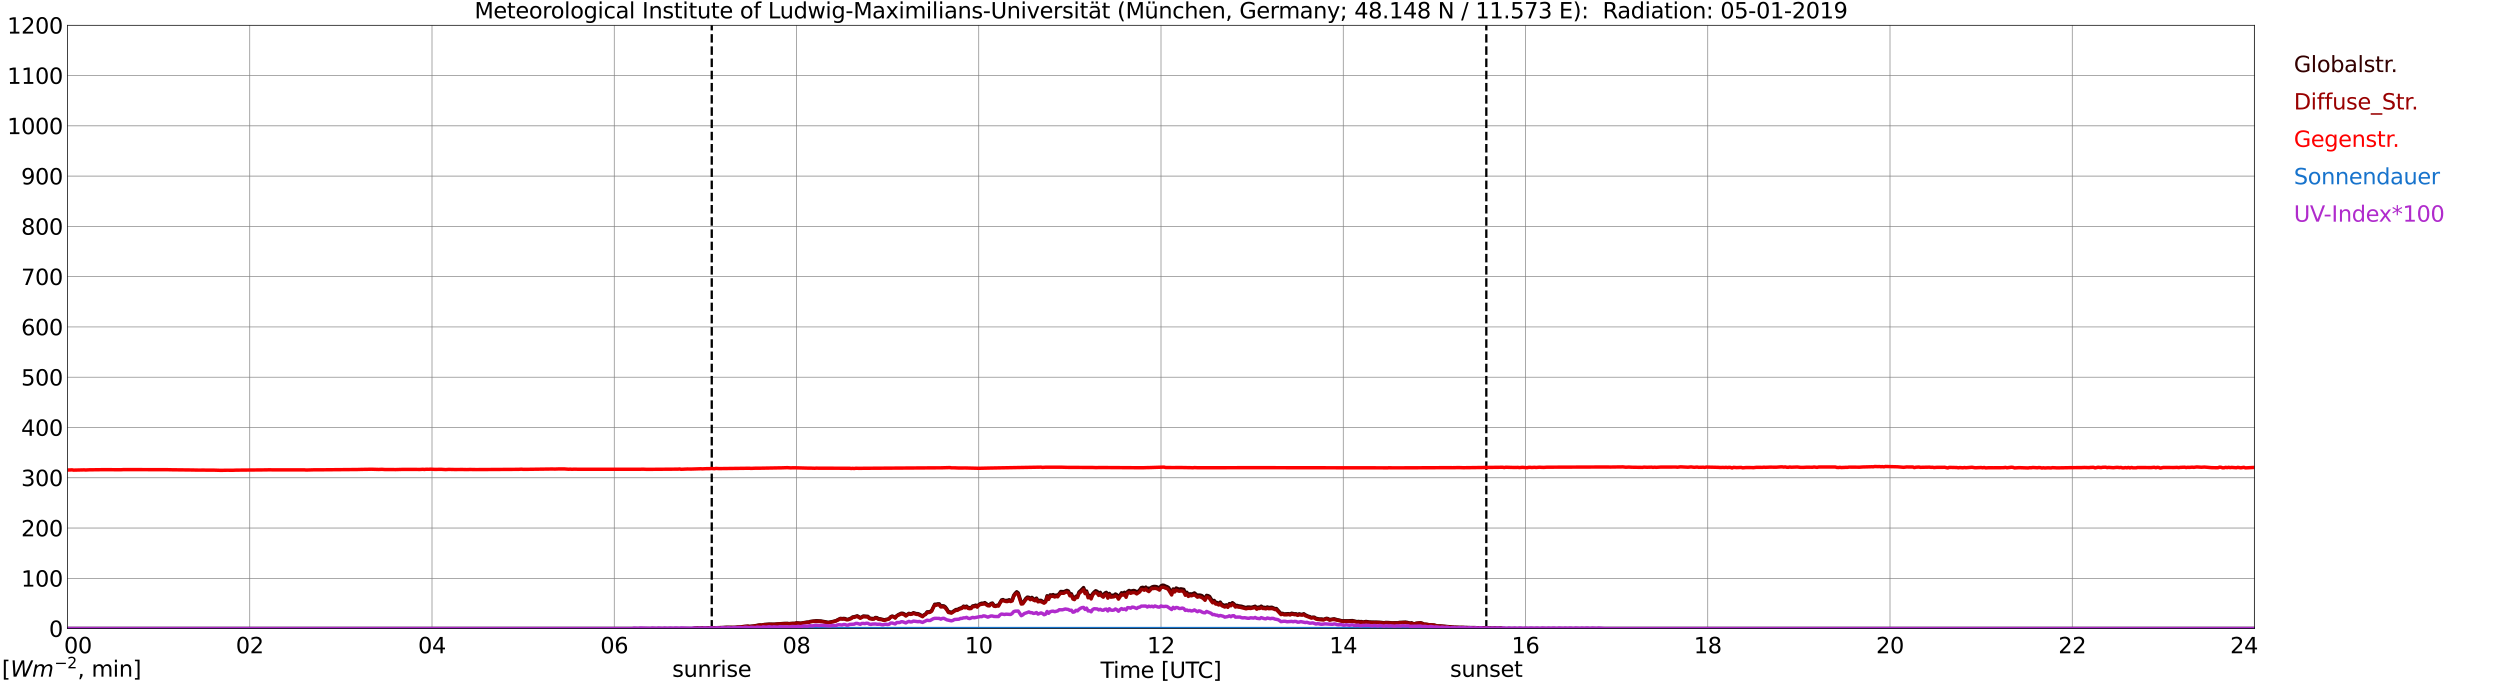 <?xml version="1.0" encoding="utf-8" standalone="no"?>
<!DOCTYPE svg PUBLIC "-//W3C//DTD SVG 1.1//EN"
  "http://www.w3.org/Graphics/SVG/1.1/DTD/svg11.dtd">
<svg xmlns:xlink="http://www.w3.org/1999/xlink" width="1085.4pt" height="296.64pt" viewBox="0 0 1085.4 296.64" xmlns="http://www.w3.org/2000/svg" version="1.1">
 <defs>
  <style type="text/css">*{stroke-linejoin: round; stroke-linecap: butt}</style>
 </defs>
 <g id="figure_1">
  <g id="patch_1">
   <path d="M 0 296.64 
L 1085.4 296.64 
L 1085.4 0 
L 0 0 
z
" style="fill: #ffffff"/>
  </g>
  <g id="axes_1">
   <g id="patch_2">
    <path d="M 29.306 272.909 
L 978.814 272.909 
L 978.814 10.976 
L 29.306 10.976 
z
" style="fill: #ffffff"/>
   </g>
   <g id="patch_3">
    <path d="M 978.814 272.909 
L 978.814 272.909 
L 978.814 10.976 
L 978.814 10.976 
z
" clip-path="url(#p3661c5b729)" style="fill: #d3d3d3; opacity: 0.25; stroke: #d3d3d3; stroke-linejoin: miter"/>
   </g>
   <g id="matplotlib.axis_1">
    <g id="xtick_1">
     <g id="line2d_1">
      <path d="M 29.306 272.909 
L 29.306 10.976 
" clip-path="url(#p3661c5b729)" style="fill: none; stroke: #808080; stroke-width: 0.3; stroke-linecap: square"/>
     </g>
     <g id="line2d_2"/>
     <g id="text_1">
      <!--    00 -->
      <g transform="translate(18.733 283.627) scale(0.095 -0.095)">
       <defs>
        <path id="DejaVuSans-20" transform="scale(0.016)"/>
        <path id="DejaVuSans-30" d="M 2034 4250 
Q 1547 4250 1301 3770 
Q 1056 3291 1056 2328 
Q 1056 1369 1301 889 
Q 1547 409 2034 409 
Q 2525 409 2770 889 
Q 3016 1369 3016 2328 
Q 3016 3291 2770 3770 
Q 2525 4250 2034 4250 
z
M 2034 4750 
Q 2819 4750 3233 4129 
Q 3647 3509 3647 2328 
Q 3647 1150 3233 529 
Q 2819 -91 2034 -91 
Q 1250 -91 836 529 
Q 422 1150 422 2328 
Q 422 3509 836 4129 
Q 1250 4750 2034 4750 
z
" transform="scale(0.016)"/>
       </defs>
       <use xlink:href="#DejaVuSans-20"/>
       <use xlink:href="#DejaVuSans-20" transform="translate(31.787 0)"/>
       <use xlink:href="#DejaVuSans-20" transform="translate(63.574 0)"/>
       <use xlink:href="#DejaVuSans-30" transform="translate(95.361 0)"/>
       <use xlink:href="#DejaVuSans-30" transform="translate(158.984 0)"/>
      </g>
     </g>
    </g>
    <g id="xtick_2">
     <g id="line2d_3">
      <path d="M 108.431 272.909 
L 108.431 10.976 
" clip-path="url(#p3661c5b729)" style="fill: none; stroke: #808080; stroke-width: 0.3; stroke-linecap: square"/>
     </g>
     <g id="line2d_4"/>
     <g id="text_2">
      <!-- 02 -->
      <g transform="translate(102.387 283.627) scale(0.095 -0.095)">
       <defs>
        <path id="DejaVuSans-32" d="M 1228 531 
L 3431 531 
L 3431 0 
L 469 0 
L 469 531 
Q 828 903 1448 1529 
Q 2069 2156 2228 2338 
Q 2531 2678 2651 2914 
Q 2772 3150 2772 3378 
Q 2772 3750 2511 3984 
Q 2250 4219 1831 4219 
Q 1534 4219 1204 4116 
Q 875 4013 500 3803 
L 500 4441 
Q 881 4594 1212 4672 
Q 1544 4750 1819 4750 
Q 2544 4750 2975 4387 
Q 3406 4025 3406 3419 
Q 3406 3131 3298 2873 
Q 3191 2616 2906 2266 
Q 2828 2175 2409 1742 
Q 1991 1309 1228 531 
z
" transform="scale(0.016)"/>
       </defs>
       <use xlink:href="#DejaVuSans-30"/>
       <use xlink:href="#DejaVuSans-32" transform="translate(63.623 0)"/>
      </g>
     </g>
    </g>
    <g id="xtick_3">
     <g id="line2d_5">
      <path d="M 187.557 272.909 
L 187.557 10.976 
" clip-path="url(#p3661c5b729)" style="fill: none; stroke: #808080; stroke-width: 0.3; stroke-linecap: square"/>
     </g>
     <g id="line2d_6"/>
     <g id="text_3">
      <!-- 04 -->
      <g transform="translate(181.513 283.627) scale(0.095 -0.095)">
       <defs>
        <path id="DejaVuSans-34" d="M 2419 4116 
L 825 1625 
L 2419 1625 
L 2419 4116 
z
M 2253 4666 
L 3047 4666 
L 3047 1625 
L 3713 1625 
L 3713 1100 
L 3047 1100 
L 3047 0 
L 2419 0 
L 2419 1100 
L 313 1100 
L 313 1709 
L 2253 4666 
z
" transform="scale(0.016)"/>
       </defs>
       <use xlink:href="#DejaVuSans-30"/>
       <use xlink:href="#DejaVuSans-34" transform="translate(63.623 0)"/>
      </g>
     </g>
    </g>
    <g id="xtick_4">
     <g id="line2d_7">
      <path d="M 266.683 272.909 
L 266.683 10.976 
" clip-path="url(#p3661c5b729)" style="fill: none; stroke: #808080; stroke-width: 0.3; stroke-linecap: square"/>
     </g>
     <g id="line2d_8"/>
     <g id="text_4">
      <!-- 06 -->
      <g transform="translate(260.638 283.627) scale(0.095 -0.095)">
       <defs>
        <path id="DejaVuSans-36" d="M 2113 2584 
Q 1688 2584 1439 2293 
Q 1191 2003 1191 1497 
Q 1191 994 1439 701 
Q 1688 409 2113 409 
Q 2538 409 2786 701 
Q 3034 994 3034 1497 
Q 3034 2003 2786 2293 
Q 2538 2584 2113 2584 
z
M 3366 4563 
L 3366 3988 
Q 3128 4100 2886 4159 
Q 2644 4219 2406 4219 
Q 1781 4219 1451 3797 
Q 1122 3375 1075 2522 
Q 1259 2794 1537 2939 
Q 1816 3084 2150 3084 
Q 2853 3084 3261 2657 
Q 3669 2231 3669 1497 
Q 3669 778 3244 343 
Q 2819 -91 2113 -91 
Q 1303 -91 875 529 
Q 447 1150 447 2328 
Q 447 3434 972 4092 
Q 1497 4750 2381 4750 
Q 2619 4750 2861 4703 
Q 3103 4656 3366 4563 
z
" transform="scale(0.016)"/>
       </defs>
       <use xlink:href="#DejaVuSans-30"/>
       <use xlink:href="#DejaVuSans-36" transform="translate(63.623 0)"/>
      </g>
     </g>
    </g>
    <g id="xtick_5">
     <g id="line2d_9">
      <path d="M 345.808 272.909 
L 345.808 10.976 
" clip-path="url(#p3661c5b729)" style="fill: none; stroke: #808080; stroke-width: 0.3; stroke-linecap: square"/>
     </g>
     <g id="line2d_10"/>
     <g id="text_5">
      <!-- 08 -->
      <g transform="translate(339.764 283.627) scale(0.095 -0.095)">
       <defs>
        <path id="DejaVuSans-38" d="M 2034 2216 
Q 1584 2216 1326 1975 
Q 1069 1734 1069 1313 
Q 1069 891 1326 650 
Q 1584 409 2034 409 
Q 2484 409 2743 651 
Q 3003 894 3003 1313 
Q 3003 1734 2745 1975 
Q 2488 2216 2034 2216 
z
M 1403 2484 
Q 997 2584 770 2862 
Q 544 3141 544 3541 
Q 544 4100 942 4425 
Q 1341 4750 2034 4750 
Q 2731 4750 3128 4425 
Q 3525 4100 3525 3541 
Q 3525 3141 3298 2862 
Q 3072 2584 2669 2484 
Q 3125 2378 3379 2068 
Q 3634 1759 3634 1313 
Q 3634 634 3220 271 
Q 2806 -91 2034 -91 
Q 1263 -91 848 271 
Q 434 634 434 1313 
Q 434 1759 690 2068 
Q 947 2378 1403 2484 
z
M 1172 3481 
Q 1172 3119 1398 2916 
Q 1625 2713 2034 2713 
Q 2441 2713 2670 2916 
Q 2900 3119 2900 3481 
Q 2900 3844 2670 4047 
Q 2441 4250 2034 4250 
Q 1625 4250 1398 4047 
Q 1172 3844 1172 3481 
z
" transform="scale(0.016)"/>
       </defs>
       <use xlink:href="#DejaVuSans-30"/>
       <use xlink:href="#DejaVuSans-38" transform="translate(63.623 0)"/>
      </g>
     </g>
    </g>
    <g id="xtick_6">
     <g id="line2d_11">
      <path d="M 424.934 272.909 
L 424.934 10.976 
" clip-path="url(#p3661c5b729)" style="fill: none; stroke: #808080; stroke-width: 0.3; stroke-linecap: square"/>
     </g>
     <g id="line2d_12"/>
     <g id="text_6">
      <!-- 10 -->
      <g transform="translate(418.89 283.627) scale(0.095 -0.095)">
       <defs>
        <path id="DejaVuSans-31" d="M 794 531 
L 1825 531 
L 1825 4091 
L 703 3866 
L 703 4441 
L 1819 4666 
L 2450 4666 
L 2450 531 
L 3481 531 
L 3481 0 
L 794 0 
L 794 531 
z
" transform="scale(0.016)"/>
       </defs>
       <use xlink:href="#DejaVuSans-31"/>
       <use xlink:href="#DejaVuSans-30" transform="translate(63.623 0)"/>
      </g>
     </g>
    </g>
    <g id="xtick_7">
     <g id="line2d_13">
      <path d="M 504.06 272.909 
L 504.06 10.976 
" clip-path="url(#p3661c5b729)" style="fill: none; stroke: #808080; stroke-width: 0.3; stroke-linecap: square"/>
     </g>
     <g id="line2d_14"/>
     <g id="text_7">
      <!-- 12 -->
      <g transform="translate(498.015 283.627) scale(0.095 -0.095)">
       <use xlink:href="#DejaVuSans-31"/>
       <use xlink:href="#DejaVuSans-32" transform="translate(63.623 0)"/>
      </g>
     </g>
    </g>
    <g id="xtick_8">
     <g id="line2d_15">
      <path d="M 583.185 272.909 
L 583.185 10.976 
" clip-path="url(#p3661c5b729)" style="fill: none; stroke: #808080; stroke-width: 0.3; stroke-linecap: square"/>
     </g>
     <g id="line2d_16"/>
     <g id="text_8">
      <!-- 14 -->
      <g transform="translate(577.141 283.627) scale(0.095 -0.095)">
       <use xlink:href="#DejaVuSans-31"/>
       <use xlink:href="#DejaVuSans-34" transform="translate(63.623 0)"/>
      </g>
     </g>
    </g>
    <g id="xtick_9">
     <g id="line2d_17">
      <path d="M 662.311 272.909 
L 662.311 10.976 
" clip-path="url(#p3661c5b729)" style="fill: none; stroke: #808080; stroke-width: 0.3; stroke-linecap: square"/>
     </g>
     <g id="line2d_18"/>
     <g id="text_9">
      <!-- 16 -->
      <g transform="translate(656.267 283.627) scale(0.095 -0.095)">
       <use xlink:href="#DejaVuSans-31"/>
       <use xlink:href="#DejaVuSans-36" transform="translate(63.623 0)"/>
      </g>
     </g>
    </g>
    <g id="xtick_10">
     <g id="line2d_19">
      <path d="M 741.437 272.909 
L 741.437 10.976 
" clip-path="url(#p3661c5b729)" style="fill: none; stroke: #808080; stroke-width: 0.3; stroke-linecap: square"/>
     </g>
     <g id="line2d_20"/>
     <g id="text_10">
      <!-- 18 -->
      <g transform="translate(735.392 283.627) scale(0.095 -0.095)">
       <use xlink:href="#DejaVuSans-31"/>
       <use xlink:href="#DejaVuSans-38" transform="translate(63.623 0)"/>
      </g>
     </g>
    </g>
    <g id="xtick_11">
     <g id="line2d_21">
      <path d="M 820.562 272.909 
L 820.562 10.976 
" clip-path="url(#p3661c5b729)" style="fill: none; stroke: #808080; stroke-width: 0.3; stroke-linecap: square"/>
     </g>
     <g id="line2d_22"/>
     <g id="text_11">
      <!-- 20 -->
      <g transform="translate(814.518 283.627) scale(0.095 -0.095)">
       <use xlink:href="#DejaVuSans-32"/>
       <use xlink:href="#DejaVuSans-30" transform="translate(63.623 0)"/>
      </g>
     </g>
    </g>
    <g id="xtick_12">
     <g id="line2d_23">
      <path d="M 899.688 272.909 
L 899.688 10.976 
" clip-path="url(#p3661c5b729)" style="fill: none; stroke: #808080; stroke-width: 0.3; stroke-linecap: square"/>
     </g>
     <g id="line2d_24"/>
     <g id="text_12">
      <!-- 22 -->
      <g transform="translate(893.644 283.627) scale(0.095 -0.095)">
       <use xlink:href="#DejaVuSans-32"/>
       <use xlink:href="#DejaVuSans-32" transform="translate(63.623 0)"/>
      </g>
     </g>
    </g>
    <g id="xtick_13">
     <g id="line2d_25">
      <path d="M 978.814 272.909 
L 978.814 10.976 
" clip-path="url(#p3661c5b729)" style="fill: none; stroke: #808080; stroke-width: 0.3; stroke-linecap: square"/>
     </g>
     <g id="line2d_26"/>
     <g id="text_13">
      <!-- 24    -->
      <g transform="translate(968.241 283.627) scale(0.095 -0.095)">
       <use xlink:href="#DejaVuSans-32"/>
       <use xlink:href="#DejaVuSans-34" transform="translate(63.623 0)"/>
       <use xlink:href="#DejaVuSans-20" transform="translate(127.246 0)"/>
       <use xlink:href="#DejaVuSans-20" transform="translate(159.033 0)"/>
       <use xlink:href="#DejaVuSans-20" transform="translate(190.82 0)"/>
      </g>
     </g>
    </g>
    <g id="text_14">
     <!-- Time [UTC] -->
     <g transform="translate(477.806 294.322) scale(0.095 -0.095)">
      <defs>
       <path id="DejaVuSans-54" d="M -19 4666 
L 3928 4666 
L 3928 4134 
L 2272 4134 
L 2272 0 
L 1638 0 
L 1638 4134 
L -19 4134 
L -19 4666 
z
" transform="scale(0.016)"/>
       <path id="DejaVuSans-69" d="M 603 3500 
L 1178 3500 
L 1178 0 
L 603 0 
L 603 3500 
z
M 603 4863 
L 1178 4863 
L 1178 4134 
L 603 4134 
L 603 4863 
z
" transform="scale(0.016)"/>
       <path id="DejaVuSans-6d" d="M 3328 2828 
Q 3544 3216 3844 3400 
Q 4144 3584 4550 3584 
Q 5097 3584 5394 3201 
Q 5691 2819 5691 2113 
L 5691 0 
L 5113 0 
L 5113 2094 
Q 5113 2597 4934 2840 
Q 4756 3084 4391 3084 
Q 3944 3084 3684 2787 
Q 3425 2491 3425 1978 
L 3425 0 
L 2847 0 
L 2847 2094 
Q 2847 2600 2669 2842 
Q 2491 3084 2119 3084 
Q 1678 3084 1418 2786 
Q 1159 2488 1159 1978 
L 1159 0 
L 581 0 
L 581 3500 
L 1159 3500 
L 1159 2956 
Q 1356 3278 1631 3431 
Q 1906 3584 2284 3584 
Q 2666 3584 2933 3390 
Q 3200 3197 3328 2828 
z
" transform="scale(0.016)"/>
       <path id="DejaVuSans-65" d="M 3597 1894 
L 3597 1613 
L 953 1613 
Q 991 1019 1311 708 
Q 1631 397 2203 397 
Q 2534 397 2845 478 
Q 3156 559 3463 722 
L 3463 178 
Q 3153 47 2828 -22 
Q 2503 -91 2169 -91 
Q 1331 -91 842 396 
Q 353 884 353 1716 
Q 353 2575 817 3079 
Q 1281 3584 2069 3584 
Q 2775 3584 3186 3129 
Q 3597 2675 3597 1894 
z
M 3022 2063 
Q 3016 2534 2758 2815 
Q 2500 3097 2075 3097 
Q 1594 3097 1305 2825 
Q 1016 2553 972 2059 
L 3022 2063 
z
" transform="scale(0.016)"/>
       <path id="DejaVuSans-5b" d="M 550 4863 
L 1875 4863 
L 1875 4416 
L 1125 4416 
L 1125 -397 
L 1875 -397 
L 1875 -844 
L 550 -844 
L 550 4863 
z
" transform="scale(0.016)"/>
       <path id="DejaVuSans-55" d="M 556 4666 
L 1191 4666 
L 1191 1831 
Q 1191 1081 1462 751 
Q 1734 422 2344 422 
Q 2950 422 3222 751 
Q 3494 1081 3494 1831 
L 3494 4666 
L 4128 4666 
L 4128 1753 
Q 4128 841 3676 375 
Q 3225 -91 2344 -91 
Q 1459 -91 1007 375 
Q 556 841 556 1753 
L 556 4666 
z
" transform="scale(0.016)"/>
       <path id="DejaVuSans-43" d="M 4122 4306 
L 4122 3641 
Q 3803 3938 3442 4084 
Q 3081 4231 2675 4231 
Q 1875 4231 1450 3742 
Q 1025 3253 1025 2328 
Q 1025 1406 1450 917 
Q 1875 428 2675 428 
Q 3081 428 3442 575 
Q 3803 722 4122 1019 
L 4122 359 
Q 3791 134 3420 21 
Q 3050 -91 2638 -91 
Q 1578 -91 968 557 
Q 359 1206 359 2328 
Q 359 3453 968 4101 
Q 1578 4750 2638 4750 
Q 3056 4750 3426 4639 
Q 3797 4528 4122 4306 
z
" transform="scale(0.016)"/>
       <path id="DejaVuSans-5d" d="M 1947 4863 
L 1947 -844 
L 622 -844 
L 622 -397 
L 1369 -397 
L 1369 4416 
L 622 4416 
L 622 4863 
L 1947 4863 
z
" transform="scale(0.016)"/>
      </defs>
      <use xlink:href="#DejaVuSans-54"/>
      <use xlink:href="#DejaVuSans-69" transform="translate(57.959 0)"/>
      <use xlink:href="#DejaVuSans-6d" transform="translate(85.742 0)"/>
      <use xlink:href="#DejaVuSans-65" transform="translate(183.154 0)"/>
      <use xlink:href="#DejaVuSans-20" transform="translate(244.678 0)"/>
      <use xlink:href="#DejaVuSans-5b" transform="translate(276.465 0)"/>
      <use xlink:href="#DejaVuSans-55" transform="translate(315.479 0)"/>
      <use xlink:href="#DejaVuSans-54" transform="translate(388.672 0)"/>
      <use xlink:href="#DejaVuSans-43" transform="translate(443.881 0)"/>
      <use xlink:href="#DejaVuSans-5d" transform="translate(513.705 0)"/>
     </g>
    </g>
   </g>
   <g id="matplotlib.axis_2">
    <g id="ytick_1">
     <g id="line2d_27">
      <path d="M 29.306 272.909 
L 978.814 272.909 
" clip-path="url(#p3661c5b729)" style="fill: none; stroke: #808080; stroke-width: 0.3; stroke-linecap: square"/>
     </g>
     <g id="line2d_28"/>
     <g id="text_15">
      <!-- 0 -->
      <g transform="translate(21.261 276.518) scale(0.095 -0.095)">
       <use xlink:href="#DejaVuSans-30"/>
      </g>
     </g>
    </g>
    <g id="ytick_2">
     <g id="line2d_29">
      <path d="M 29.306 251.081 
L 978.814 251.081 
" clip-path="url(#p3661c5b729)" style="fill: none; stroke: #808080; stroke-width: 0.3; stroke-linecap: square"/>
     </g>
     <g id="line2d_30"/>
     <g id="text_16">
      <!-- 100 -->
      <g transform="translate(9.173 254.69) scale(0.095 -0.095)">
       <use xlink:href="#DejaVuSans-31"/>
       <use xlink:href="#DejaVuSans-30" transform="translate(63.623 0)"/>
       <use xlink:href="#DejaVuSans-30" transform="translate(127.246 0)"/>
      </g>
     </g>
    </g>
    <g id="ytick_3">
     <g id="line2d_31">
      <path d="M 29.306 229.253 
L 978.814 229.253 
" clip-path="url(#p3661c5b729)" style="fill: none; stroke: #808080; stroke-width: 0.3; stroke-linecap: square"/>
     </g>
     <g id="line2d_32"/>
     <g id="text_17">
      <!-- 200 -->
      <g transform="translate(9.173 232.863) scale(0.095 -0.095)">
       <use xlink:href="#DejaVuSans-32"/>
       <use xlink:href="#DejaVuSans-30" transform="translate(63.623 0)"/>
       <use xlink:href="#DejaVuSans-30" transform="translate(127.246 0)"/>
      </g>
     </g>
    </g>
    <g id="ytick_4">
     <g id="line2d_33">
      <path d="M 29.306 207.426 
L 978.814 207.426 
" clip-path="url(#p3661c5b729)" style="fill: none; stroke: #808080; stroke-width: 0.3; stroke-linecap: square"/>
     </g>
     <g id="line2d_34"/>
     <g id="text_18">
      <!-- 300 -->
      <g transform="translate(9.173 211.035) scale(0.095 -0.095)">
       <defs>
        <path id="DejaVuSans-33" d="M 2597 2516 
Q 3050 2419 3304 2112 
Q 3559 1806 3559 1356 
Q 3559 666 3084 287 
Q 2609 -91 1734 -91 
Q 1441 -91 1130 -33 
Q 819 25 488 141 
L 488 750 
Q 750 597 1062 519 
Q 1375 441 1716 441 
Q 2309 441 2620 675 
Q 2931 909 2931 1356 
Q 2931 1769 2642 2001 
Q 2353 2234 1838 2234 
L 1294 2234 
L 1294 2753 
L 1863 2753 
Q 2328 2753 2575 2939 
Q 2822 3125 2822 3475 
Q 2822 3834 2567 4026 
Q 2313 4219 1838 4219 
Q 1578 4219 1281 4162 
Q 984 4106 628 3988 
L 628 4550 
Q 988 4650 1302 4700 
Q 1616 4750 1894 4750 
Q 2613 4750 3031 4423 
Q 3450 4097 3450 3541 
Q 3450 3153 3228 2886 
Q 3006 2619 2597 2516 
z
" transform="scale(0.016)"/>
       </defs>
       <use xlink:href="#DejaVuSans-33"/>
       <use xlink:href="#DejaVuSans-30" transform="translate(63.623 0)"/>
       <use xlink:href="#DejaVuSans-30" transform="translate(127.246 0)"/>
      </g>
     </g>
    </g>
    <g id="ytick_5">
     <g id="line2d_35">
      <path d="M 29.306 185.598 
L 978.814 185.598 
" clip-path="url(#p3661c5b729)" style="fill: none; stroke: #808080; stroke-width: 0.3; stroke-linecap: square"/>
     </g>
     <g id="line2d_36"/>
     <g id="text_19">
      <!-- 400 -->
      <g transform="translate(9.173 189.207) scale(0.095 -0.095)">
       <use xlink:href="#DejaVuSans-34"/>
       <use xlink:href="#DejaVuSans-30" transform="translate(63.623 0)"/>
       <use xlink:href="#DejaVuSans-30" transform="translate(127.246 0)"/>
      </g>
     </g>
    </g>
    <g id="ytick_6">
     <g id="line2d_37">
      <path d="M 29.306 163.77 
L 978.814 163.77 
" clip-path="url(#p3661c5b729)" style="fill: none; stroke: #808080; stroke-width: 0.3; stroke-linecap: square"/>
     </g>
     <g id="line2d_38"/>
     <g id="text_20">
      <!-- 500 -->
      <g transform="translate(9.173 167.379) scale(0.095 -0.095)">
       <defs>
        <path id="DejaVuSans-35" d="M 691 4666 
L 3169 4666 
L 3169 4134 
L 1269 4134 
L 1269 2991 
Q 1406 3038 1543 3061 
Q 1681 3084 1819 3084 
Q 2600 3084 3056 2656 
Q 3513 2228 3513 1497 
Q 3513 744 3044 326 
Q 2575 -91 1722 -91 
Q 1428 -91 1123 -41 
Q 819 9 494 109 
L 494 744 
Q 775 591 1075 516 
Q 1375 441 1709 441 
Q 2250 441 2565 725 
Q 2881 1009 2881 1497 
Q 2881 1984 2565 2268 
Q 2250 2553 1709 2553 
Q 1456 2553 1204 2497 
Q 953 2441 691 2322 
L 691 4666 
z
" transform="scale(0.016)"/>
       </defs>
       <use xlink:href="#DejaVuSans-35"/>
       <use xlink:href="#DejaVuSans-30" transform="translate(63.623 0)"/>
       <use xlink:href="#DejaVuSans-30" transform="translate(127.246 0)"/>
      </g>
     </g>
    </g>
    <g id="ytick_7">
     <g id="line2d_39">
      <path d="M 29.306 141.942 
L 978.814 141.942 
" clip-path="url(#p3661c5b729)" style="fill: none; stroke: #808080; stroke-width: 0.3; stroke-linecap: square"/>
     </g>
     <g id="line2d_40"/>
     <g id="text_21">
      <!-- 600 -->
      <g transform="translate(9.173 145.551) scale(0.095 -0.095)">
       <use xlink:href="#DejaVuSans-36"/>
       <use xlink:href="#DejaVuSans-30" transform="translate(63.623 0)"/>
       <use xlink:href="#DejaVuSans-30" transform="translate(127.246 0)"/>
      </g>
     </g>
    </g>
    <g id="ytick_8">
     <g id="line2d_41">
      <path d="M 29.306 120.114 
L 978.814 120.114 
" clip-path="url(#p3661c5b729)" style="fill: none; stroke: #808080; stroke-width: 0.3; stroke-linecap: square"/>
     </g>
     <g id="line2d_42"/>
     <g id="text_22">
      <!-- 700 -->
      <g transform="translate(9.173 123.724) scale(0.095 -0.095)">
       <defs>
        <path id="DejaVuSans-37" d="M 525 4666 
L 3525 4666 
L 3525 4397 
L 1831 0 
L 1172 0 
L 2766 4134 
L 525 4134 
L 525 4666 
z
" transform="scale(0.016)"/>
       </defs>
       <use xlink:href="#DejaVuSans-37"/>
       <use xlink:href="#DejaVuSans-30" transform="translate(63.623 0)"/>
       <use xlink:href="#DejaVuSans-30" transform="translate(127.246 0)"/>
      </g>
     </g>
    </g>
    <g id="ytick_9">
     <g id="line2d_43">
      <path d="M 29.306 98.287 
L 978.814 98.287 
" clip-path="url(#p3661c5b729)" style="fill: none; stroke: #808080; stroke-width: 0.3; stroke-linecap: square"/>
     </g>
     <g id="line2d_44"/>
     <g id="text_23">
      <!-- 800 -->
      <g transform="translate(9.173 101.896) scale(0.095 -0.095)">
       <use xlink:href="#DejaVuSans-38"/>
       <use xlink:href="#DejaVuSans-30" transform="translate(63.623 0)"/>
       <use xlink:href="#DejaVuSans-30" transform="translate(127.246 0)"/>
      </g>
     </g>
    </g>
    <g id="ytick_10">
     <g id="line2d_45">
      <path d="M 29.306 76.459 
L 978.814 76.459 
" clip-path="url(#p3661c5b729)" style="fill: none; stroke: #808080; stroke-width: 0.3; stroke-linecap: square"/>
     </g>
     <g id="line2d_46"/>
     <g id="text_24">
      <!-- 900 -->
      <g transform="translate(9.173 80.068) scale(0.095 -0.095)">
       <defs>
        <path id="DejaVuSans-39" d="M 703 97 
L 703 672 
Q 941 559 1184 500 
Q 1428 441 1663 441 
Q 2288 441 2617 861 
Q 2947 1281 2994 2138 
Q 2813 1869 2534 1725 
Q 2256 1581 1919 1581 
Q 1219 1581 811 2004 
Q 403 2428 403 3163 
Q 403 3881 828 4315 
Q 1253 4750 1959 4750 
Q 2769 4750 3195 4129 
Q 3622 3509 3622 2328 
Q 3622 1225 3098 567 
Q 2575 -91 1691 -91 
Q 1453 -91 1209 -44 
Q 966 3 703 97 
z
M 1959 2075 
Q 2384 2075 2632 2365 
Q 2881 2656 2881 3163 
Q 2881 3666 2632 3958 
Q 2384 4250 1959 4250 
Q 1534 4250 1286 3958 
Q 1038 3666 1038 3163 
Q 1038 2656 1286 2365 
Q 1534 2075 1959 2075 
z
" transform="scale(0.016)"/>
       </defs>
       <use xlink:href="#DejaVuSans-39"/>
       <use xlink:href="#DejaVuSans-30" transform="translate(63.623 0)"/>
       <use xlink:href="#DejaVuSans-30" transform="translate(127.246 0)"/>
      </g>
     </g>
    </g>
    <g id="ytick_11">
     <g id="line2d_47">
      <path d="M 29.306 54.631 
L 978.814 54.631 
" clip-path="url(#p3661c5b729)" style="fill: none; stroke: #808080; stroke-width: 0.3; stroke-linecap: square"/>
     </g>
     <g id="line2d_48"/>
     <g id="text_25">
      <!-- 1000 -->
      <g transform="translate(3.128 58.24) scale(0.095 -0.095)">
       <use xlink:href="#DejaVuSans-31"/>
       <use xlink:href="#DejaVuSans-30" transform="translate(63.623 0)"/>
       <use xlink:href="#DejaVuSans-30" transform="translate(127.246 0)"/>
       <use xlink:href="#DejaVuSans-30" transform="translate(190.869 0)"/>
      </g>
     </g>
    </g>
    <g id="ytick_12">
     <g id="line2d_49">
      <path d="M 29.306 32.803 
L 978.814 32.803 
" clip-path="url(#p3661c5b729)" style="fill: none; stroke: #808080; stroke-width: 0.3; stroke-linecap: square"/>
     </g>
     <g id="line2d_50"/>
     <g id="text_26">
      <!-- 1100 -->
      <g transform="translate(3.128 36.413) scale(0.095 -0.095)">
       <use xlink:href="#DejaVuSans-31"/>
       <use xlink:href="#DejaVuSans-31" transform="translate(63.623 0)"/>
       <use xlink:href="#DejaVuSans-30" transform="translate(127.246 0)"/>
       <use xlink:href="#DejaVuSans-30" transform="translate(190.869 0)"/>
      </g>
     </g>
    </g>
    <g id="ytick_13">
     <g id="line2d_51">
      <path d="M 29.306 10.976 
L 978.814 10.976 
" clip-path="url(#p3661c5b729)" style="fill: none; stroke: #808080; stroke-width: 0.3; stroke-linecap: square"/>
     </g>
     <g id="line2d_52"/>
     <g id="text_27">
      <!-- 1200 -->
      <g transform="translate(3.128 14.585) scale(0.095 -0.095)">
       <use xlink:href="#DejaVuSans-31"/>
       <use xlink:href="#DejaVuSans-32" transform="translate(63.623 0)"/>
       <use xlink:href="#DejaVuSans-30" transform="translate(127.246 0)"/>
       <use xlink:href="#DejaVuSans-30" transform="translate(190.869 0)"/>
      </g>
     </g>
    </g>
   </g>
   <g id="line2d_53">
    <path d="M 309.015 272.909 
L 309.015 10.976 
" clip-path="url(#p3661c5b729)" style="fill: none; stroke-dasharray: 3.7,1.6; stroke-dashoffset: 0; stroke: #000000"/>
   </g>
   <g id="line2d_54">
    <path d="M 645.299 272.909 
L 645.299 10.976 
" clip-path="url(#p3661c5b729)" style="fill: none; stroke-dasharray: 3.7,1.6; stroke-dashoffset: 0; stroke: #000000"/>
   </g>
   <g id="line2d_55">
    <path d="M 29.306 272.909 
L 300.971 272.909 
L 301.63 272.675 
L 304.267 272.645 
L 308.883 272.551 
L 311.521 272.518 
L 313.499 272.457 
L 315.477 272.33 
L 318.774 272.394 
L 324.708 271.861 
L 325.368 271.955 
L 327.346 271.765 
L 329.324 271.39 
L 329.983 271.326 
L 330.643 271.39 
L 331.961 271.108 
L 333.94 270.951 
L 335.918 271.014 
L 340.533 270.669 
L 341.852 270.637 
L 342.512 270.763 
L 343.83 270.637 
L 345.149 270.606 
L 345.808 270.418 
L 347.127 270.512 
L 347.787 270.543 
L 350.424 270.073 
L 351.083 270.104 
L 351.743 269.822 
L 354.38 269.508 
L 356.359 269.602 
L 359.655 270.198 
L 361.634 269.822 
L 362.952 269.477 
L 364.271 268.786 
L 364.93 268.473 
L 365.59 268.598 
L 366.249 268.504 
L 366.909 268.567 
L 367.568 268.882 
L 368.227 268.882 
L 369.546 268.347 
L 370.206 267.845 
L 370.865 267.784 
L 372.184 267.375 
L 373.502 268.129 
L 374.162 267.878 
L 374.821 267.439 
L 376.14 267.563 
L 376.799 267.596 
L 377.459 268.253 
L 378.118 268.473 
L 379.437 268.567 
L 380.096 268.096 
L 380.756 268.159 
L 381.415 268.631 
L 382.074 268.661 
L 384.053 269.133 
L 384.712 268.912 
L 385.371 268.849 
L 386.031 268.537 
L 386.69 267.784 
L 387.349 267.469 
L 388.009 267.69 
L 388.668 268.129 
L 389.328 267.345 
L 389.987 266.873 
L 391.306 266.247 
L 391.965 266.278 
L 392.624 266.559 
L 393.284 267.155 
L 394.603 266.308 
L 395.262 266.465 
L 395.921 266.404 
L 396.581 266.027 
L 397.899 266.435 
L 398.559 266.435 
L 399.218 266.716 
L 400.537 267.469 
L 401.196 266.937 
L 401.856 266.559 
L 402.515 265.651 
L 403.175 265.651 
L 403.834 265.494 
L 404.493 265.086 
L 405.812 262.357 
L 406.471 262.357 
L 407.131 262.17 
L 407.79 262.17 
L 408.45 263.11 
L 409.109 263.016 
L 409.768 263.047 
L 410.428 263.518 
L 411.087 264.396 
L 411.746 265.524 
L 412.406 265.651 
L 413.065 265.933 
L 415.043 264.616 
L 415.703 264.647 
L 416.362 264.239 
L 417.681 263.77 
L 418.34 263.174 
L 419 263.425 
L 419.659 263.174 
L 420.318 263.8 
L 421.637 263.831 
L 422.297 263.08 
L 422.956 262.984 
L 423.615 262.733 
L 424.275 263.267 
L 424.934 262.545 
L 425.593 262.106 
L 426.253 261.888 
L 426.912 261.919 
L 427.572 261.637 
L 428.89 262.578 
L 429.55 262.608 
L 430.209 262.012 
L 430.869 261.825 
L 431.528 262.765 
L 432.187 263.016 
L 432.847 262.796 
L 433.506 262.733 
L 434.825 260.476 
L 435.484 260.319 
L 436.144 260.727 
L 437.462 260.663 
L 438.122 260.382 
L 438.781 260.663 
L 439.44 260.57 
L 440.1 258.5 
L 440.759 257.59 
L 441.419 256.931 
L 442.078 257.433 
L 443.397 261.574 
L 444.056 261.855 
L 445.375 259.817 
L 446.034 259.253 
L 446.694 259.347 
L 447.353 259.849 
L 448.012 259.378 
L 448.672 259.974 
L 449.331 260.255 
L 449.991 259.692 
L 450.65 260.727 
L 451.969 260.633 
L 452.628 261.072 
L 453.287 261.353 
L 453.947 261.072 
L 454.606 258.657 
L 455.266 259.598 
L 455.925 258.28 
L 456.584 258.374 
L 457.244 258.155 
L 457.903 258.564 
L 458.563 258.374 
L 459.222 258.406 
L 459.881 257.717 
L 460.541 256.806 
L 461.859 256.9 
L 463.178 256.335 
L 463.838 256.586 
L 464.497 257.841 
L 465.156 257.811 
L 465.816 259.347 
L 466.475 259.692 
L 467.134 258.876 
L 467.794 258.908 
L 468.453 257.027 
L 469.113 256.462 
L 470.431 255.113 
L 471.091 256.776 
L 471.75 256.619 
L 472.409 258.657 
L 473.069 258.468 
L 473.728 259.378 
L 474.388 257.747 
L 475.047 257.027 
L 475.706 256.492 
L 476.366 256.776 
L 477.025 257.623 
L 477.685 257.182 
L 478.344 258.28 
L 479.003 258.564 
L 479.663 257.496 
L 480.322 257.182 
L 480.981 259.033 
L 481.641 257.653 
L 482.3 258.594 
L 482.96 258.437 
L 483.619 258.437 
L 484.278 257.904 
L 484.938 258.249 
L 485.597 259.378 
L 486.916 257.372 
L 487.575 257.527 
L 488.235 257.151 
L 488.894 258.564 
L 489.553 256.806 
L 490.213 256.368 
L 490.872 256.649 
L 492.191 256.368 
L 492.85 256.525 
L 493.51 256.994 
L 494.169 256.743 
L 494.828 256.086 
L 495.488 255.143 
L 496.147 254.988 
L 496.807 255.394 
L 497.466 254.894 
L 498.125 255.551 
L 498.785 255.364 
L 499.444 255.364 
L 500.103 254.862 
L 500.763 254.643 
L 501.422 254.611 
L 502.082 254.704 
L 503.4 255.3 
L 504.06 254.36 
L 504.719 254.047 
L 505.379 254.141 
L 506.038 254.486 
L 506.697 254.704 
L 507.357 255.113 
L 508.675 257.433 
L 509.335 255.709 
L 509.994 256.274 
L 510.654 255.3 
L 511.972 255.866 
L 512.632 255.645 
L 513.95 255.896 
L 514.61 257.496 
L 515.269 257.151 
L 515.929 258.123 
L 516.588 257.811 
L 517.247 257.904 
L 517.907 257.747 
L 518.566 257.433 
L 519.885 258.5 
L 520.544 258.343 
L 521.204 258.406 
L 521.863 258.625 
L 523.182 259.849 
L 523.841 258.5 
L 524.501 258.625 
L 525.16 258.97 
L 525.819 260.068 
L 526.479 260.947 
L 527.138 260.696 
L 527.797 261.51 
L 528.457 261.604 
L 529.116 262.106 
L 529.776 261.416 
L 530.435 262.357 
L 531.754 262.89 
L 532.413 262.608 
L 533.073 263.298 
L 533.732 262.076 
L 534.391 262.294 
L 535.051 261.668 
L 535.71 262.139 
L 536.369 262.923 
L 537.029 262.829 
L 537.688 263.047 
L 539.007 263.204 
L 540.985 263.831 
L 541.644 263.549 
L 542.304 263.549 
L 542.963 263.676 
L 543.623 263.612 
L 544.941 263.204 
L 545.601 263.894 
L 546.26 263.612 
L 546.919 263.612 
L 547.579 263.174 
L 548.238 263.643 
L 548.898 263.676 
L 549.557 263.831 
L 550.216 263.518 
L 550.876 263.77 
L 552.195 263.643 
L 553.513 264.239 
L 554.173 264.208 
L 556.151 266.404 
L 556.81 266.278 
L 557.47 266.559 
L 559.448 266.435 
L 560.107 266.622 
L 560.766 266.247 
L 562.085 266.529 
L 562.745 266.465 
L 563.404 266.904 
L 564.063 266.498 
L 564.723 266.716 
L 565.382 266.749 
L 566.042 266.465 
L 566.701 266.937 
L 568.02 267.563 
L 568.679 267.72 
L 569.338 268.129 
L 569.998 267.941 
L 570.657 267.971 
L 571.317 268.441 
L 572.635 268.724 
L 573.954 268.755 
L 574.613 268.943 
L 575.932 268.441 
L 576.592 268.598 
L 577.251 269.006 
L 579.229 268.661 
L 580.548 269.069 
L 581.207 269.163 
L 582.526 269.508 
L 585.164 269.539 
L 587.142 269.445 
L 588.46 269.728 
L 589.12 269.916 
L 589.779 269.79 
L 590.439 269.916 
L 591.098 269.853 
L 591.757 270.073 
L 593.076 269.822 
L 594.395 270.041 
L 598.351 270.134 
L 599.67 270.228 
L 600.989 270.386 
L 601.648 270.228 
L 602.967 270.292 
L 604.286 270.418 
L 606.264 270.386 
L 606.923 270.418 
L 607.582 270.228 
L 609.561 270.134 
L 610.22 270.104 
L 610.879 270.198 
L 612.198 270.543 
L 612.858 270.386 
L 613.517 270.73 
L 614.176 270.824 
L 614.836 270.573 
L 616.814 270.386 
L 617.473 270.573 
L 618.133 270.951 
L 619.451 271.045 
L 620.111 271.202 
L 622.748 271.39 
L 624.067 271.765 
L 625.386 271.765 
L 628.023 271.985 
L 630.001 272.173 
L 630.661 272.173 
L 631.32 272.3 
L 635.276 272.394 
L 639.233 272.488 
L 640.552 272.488 
L 641.211 272.551 
L 642.53 272.518 
L 643.189 272.581 
L 644.508 272.551 
L 645.827 272.551 
L 646.486 272.645 
L 648.464 272.645 
L 651.761 272.675 
L 652.42 272.909 
L 978.154 272.909 
L 978.154 272.909 
" clip-path="url(#p3661c5b729)" style="fill: none; stroke: #330000; stroke-width: 1.5; stroke-linecap: square"/>
   </g>
   <g id="line2d_56">
    <path d="M 29.306 272.909 
L 300.971 272.909 
L 301.63 272.745 
L 308.224 272.662 
L 310.202 272.621 
L 312.18 272.577 
L 312.839 272.494 
L 314.158 272.494 
L 319.433 272.409 
L 323.39 271.99 
L 324.708 271.907 
L 325.368 272.075 
L 327.346 271.863 
L 329.983 271.403 
L 330.643 271.486 
L 331.302 271.276 
L 335.258 271.108 
L 336.577 271.108 
L 337.236 270.984 
L 338.555 270.898 
L 341.852 270.772 
L 342.512 270.898 
L 343.171 270.772 
L 345.149 270.73 
L 345.808 270.562 
L 347.787 270.73 
L 349.105 270.394 
L 351.083 270.226 
L 351.743 269.975 
L 353.062 269.766 
L 356.359 269.807 
L 358.337 270.143 
L 358.996 270.353 
L 359.655 270.394 
L 360.974 270.143 
L 362.952 269.598 
L 364.271 268.967 
L 364.93 268.633 
L 365.59 268.801 
L 366.249 268.757 
L 366.909 268.842 
L 367.568 269.093 
L 368.227 269.052 
L 369.546 268.589 
L 370.206 268.087 
L 370.865 268.043 
L 371.524 267.792 
L 372.184 267.666 
L 373.502 268.421 
L 374.821 267.751 
L 376.799 267.919 
L 377.459 268.589 
L 378.777 268.842 
L 379.437 268.757 
L 380.096 268.338 
L 380.756 268.506 
L 381.415 268.884 
L 382.734 269.01 
L 383.393 269.261 
L 384.053 269.303 
L 386.031 268.716 
L 386.69 267.96 
L 387.349 267.751 
L 388.009 267.875 
L 388.668 268.338 
L 389.328 267.456 
L 390.646 266.828 
L 391.306 266.533 
L 391.965 266.66 
L 392.624 266.952 
L 393.284 267.456 
L 394.603 266.533 
L 395.262 266.742 
L 395.921 266.618 
L 396.581 266.323 
L 397.899 266.742 
L 398.559 266.742 
L 400.537 267.751 
L 401.196 267.12 
L 401.856 266.784 
L 402.515 265.946 
L 403.175 265.946 
L 403.834 265.819 
L 404.493 265.359 
L 405.153 263.89 
L 405.812 262.713 
L 406.471 262.798 
L 407.131 262.545 
L 407.79 262.672 
L 408.45 263.51 
L 409.768 263.468 
L 410.428 264.014 
L 411.087 264.854 
L 411.746 265.904 
L 413.065 266.197 
L 414.384 265.359 
L 415.043 264.981 
L 415.703 264.981 
L 416.362 264.56 
L 417.681 264.099 
L 418.34 263.468 
L 419 263.89 
L 419.659 263.595 
L 420.318 264.141 
L 420.978 264.267 
L 421.637 264.182 
L 422.297 263.427 
L 422.956 263.385 
L 423.615 263.176 
L 424.275 263.595 
L 424.934 262.84 
L 425.593 262.462 
L 427.572 262.167 
L 428.89 263.008 
L 429.55 263.049 
L 430.209 262.377 
L 430.869 262.209 
L 431.528 263.176 
L 432.187 263.3 
L 432.847 263.091 
L 433.506 263.132 
L 434.165 261.873 
L 434.825 260.908 
L 435.484 260.781 
L 436.803 261.161 
L 437.462 261.161 
L 438.122 260.866 
L 438.781 261.161 
L 439.44 260.908 
L 440.1 258.978 
L 440.759 258.011 
L 441.419 257.551 
L 442.078 258.096 
L 443.397 262.252 
L 444.056 262.167 
L 445.375 260.321 
L 446.034 259.734 
L 446.694 259.817 
L 447.353 260.362 
L 448.012 259.943 
L 448.672 260.53 
L 449.331 260.825 
L 449.991 260.236 
L 450.65 261.286 
L 451.309 261.161 
L 451.969 261.203 
L 453.287 261.873 
L 453.947 261.412 
L 454.606 259.188 
L 455.266 260.236 
L 455.925 258.852 
L 456.584 258.935 
L 457.244 258.852 
L 457.903 259.188 
L 458.563 258.935 
L 459.222 259.103 
L 459.881 258.179 
L 460.541 257.551 
L 461.859 257.592 
L 462.519 257.173 
L 463.178 257.047 
L 463.838 257.256 
L 464.497 258.684 
L 465.156 258.474 
L 465.816 260.07 
L 466.475 260.321 
L 467.134 259.356 
L 467.794 259.439 
L 468.453 257.719 
L 470.431 255.955 
L 471.091 257.719 
L 471.75 257.298 
L 472.409 259.524 
L 473.069 259.144 
L 473.728 260.026 
L 474.388 258.348 
L 475.047 257.551 
L 475.706 257.298 
L 476.366 257.634 
L 477.025 258.516 
L 477.685 257.887 
L 478.344 258.81 
L 479.003 259.271 
L 479.663 258.221 
L 480.322 257.928 
L 480.981 259.69 
L 481.641 258.306 
L 482.3 259.271 
L 483.619 259.103 
L 484.278 258.684 
L 484.938 259.061 
L 485.597 260.111 
L 486.916 258.138 
L 487.575 258.389 
L 488.235 258.011 
L 488.894 259.312 
L 489.553 257.466 
L 490.213 257.173 
L 490.872 257.592 
L 491.532 257.341 
L 492.191 257.256 
L 492.85 257.383 
L 493.51 257.843 
L 494.828 256.961 
L 495.488 255.914 
L 496.147 255.955 
L 496.807 256.25 
L 497.466 255.704 
L 498.125 256.416 
L 498.785 256.837 
L 500.103 255.451 
L 500.763 255.536 
L 501.422 255.409 
L 502.082 255.536 
L 502.741 255.787 
L 503.4 256.206 
L 504.06 255.158 
L 504.719 254.947 
L 505.379 255.032 
L 506.038 255.368 
L 506.697 255.492 
L 507.357 256.123 
L 508.675 258.306 
L 509.335 256.333 
L 509.994 257.005 
L 510.654 256.206 
L 511.972 256.71 
L 512.632 256.584 
L 513.291 256.584 
L 513.95 257.005 
L 514.61 258.433 
L 515.269 257.887 
L 515.929 258.935 
L 516.588 258.474 
L 517.247 258.684 
L 518.566 258.221 
L 519.885 259.271 
L 520.544 259.02 
L 521.204 259.188 
L 521.863 259.48 
L 522.522 259.943 
L 523.182 260.615 
L 523.841 259.188 
L 524.501 259.356 
L 525.16 259.858 
L 525.819 260.908 
L 526.479 261.707 
L 527.138 261.371 
L 527.797 262.252 
L 528.457 262.294 
L 529.116 262.672 
L 529.776 262.041 
L 530.435 262.964 
L 531.754 263.553 
L 532.413 263.176 
L 533.073 263.678 
L 533.732 262.63 
L 534.391 263.008 
L 535.051 262.294 
L 535.71 262.713 
L 536.369 263.553 
L 537.029 263.344 
L 537.688 263.595 
L 538.348 263.636 
L 540.985 264.309 
L 541.644 264.141 
L 542.304 264.099 
L 542.963 264.182 
L 544.941 263.763 
L 545.601 264.477 
L 546.26 264.141 
L 546.919 264.182 
L 547.579 263.763 
L 548.238 264.182 
L 548.898 264.182 
L 549.557 264.35 
L 550.216 264.055 
L 550.876 264.267 
L 552.195 264.182 
L 552.854 264.35 
L 553.513 264.645 
L 554.173 264.686 
L 556.151 266.828 
L 556.81 266.618 
L 557.47 266.911 
L 558.788 266.911 
L 559.448 266.784 
L 560.107 266.996 
L 560.766 266.618 
L 562.085 266.869 
L 562.745 266.869 
L 563.404 267.164 
L 564.063 266.911 
L 565.382 267.079 
L 566.042 266.828 
L 566.701 267.33 
L 569.338 268.338 
L 569.998 268.211 
L 570.657 268.297 
L 571.317 268.757 
L 571.976 268.925 
L 574.613 269.178 
L 575.273 268.842 
L 575.932 268.674 
L 576.592 268.884 
L 577.251 269.261 
L 578.57 268.967 
L 579.229 268.967 
L 582.526 269.724 
L 583.185 269.807 
L 585.164 269.766 
L 587.801 269.807 
L 589.12 270.143 
L 589.779 270.058 
L 590.439 270.185 
L 591.098 270.102 
L 591.757 270.311 
L 593.076 270.058 
L 594.395 270.27 
L 595.054 270.27 
L 595.714 270.394 
L 597.032 270.311 
L 597.692 270.27 
L 598.351 270.353 
L 599.011 270.311 
L 600.329 270.521 
L 600.989 270.521 
L 601.648 270.394 
L 602.967 270.479 
L 606.264 270.604 
L 606.923 270.562 
L 607.582 270.394 
L 610.22 270.311 
L 612.198 270.689 
L 612.858 270.647 
L 613.517 270.857 
L 614.176 270.94 
L 614.836 270.689 
L 616.154 270.521 
L 616.814 270.562 
L 617.473 270.772 
L 618.133 271.108 
L 618.792 271.067 
L 621.429 271.318 
L 622.089 271.361 
L 624.067 271.822 
L 626.045 271.907 
L 628.683 272.158 
L 629.342 272.285 
L 630.661 272.285 
L 631.32 272.409 
L 631.98 272.367 
L 633.298 272.453 
L 633.958 272.494 
L 634.617 272.409 
L 635.936 272.494 
L 640.552 272.577 
L 642.53 272.621 
L 645.827 272.662 
L 646.486 272.745 
L 647.805 272.704 
L 648.464 272.787 
L 649.783 272.745 
L 651.102 272.787 
L 651.761 272.745 
L 652.42 272.909 
L 978.154 272.909 
L 978.154 272.909 
" clip-path="url(#p3661c5b729)" style="fill: none; stroke: #990000; stroke-width: 1.5; stroke-linecap: square"/>
   </g>
   <g id="line2d_57">
    <path d="M 29.306 204.077 
L 31.284 203.994 
L 31.943 204.11 
L 36.559 203.999 
L 37.218 204.053 
L 38.537 203.981 
L 45.79 203.9 
L 52.384 203.951 
L 53.703 203.874 
L 72.825 203.92 
L 74.803 203.959 
L 83.375 204.049 
L 86.013 204.099 
L 88.65 204.092 
L 90.628 204.125 
L 92.606 204.108 
L 95.903 204.208 
L 98.541 204.156 
L 101.178 204.169 
L 102.497 204.114 
L 115.685 203.999 
L 117.003 203.961 
L 118.322 203.996 
L 132.169 203.988 
L 132.829 204.071 
L 136.785 203.957 
L 138.104 203.977 
L 155.247 203.844 
L 157.226 203.787 
L 159.204 203.765 
L 161.182 203.719 
L 164.479 203.817 
L 165.798 203.752 
L 167.116 203.857 
L 169.754 203.844 
L 171.732 203.876 
L 174.37 203.804 
L 180.304 203.798 
L 182.282 203.822 
L 183.601 203.743 
L 184.26 203.822 
L 184.92 203.734 
L 186.238 203.754 
L 186.898 203.695 
L 188.876 203.8 
L 191.513 203.756 
L 193.492 203.879 
L 194.81 203.791 
L 197.448 203.846 
L 200.745 203.83 
L 202.723 203.87 
L 204.042 203.824 
L 206.679 203.87 
L 225.142 203.769 
L 226.461 203.691 
L 227.12 203.778 
L 229.757 203.752 
L 239.648 203.623 
L 240.967 203.649 
L 242.286 203.603 
L 244.923 203.582 
L 246.901 203.732 
L 247.561 203.68 
L 248.22 203.745 
L 249.539 203.691 
L 250.858 203.734 
L 277.892 203.734 
L 279.211 203.695 
L 280.53 203.761 
L 282.508 203.761 
L 294.377 203.678 
L 295.036 203.603 
L 295.696 203.75 
L 298.333 203.63 
L 300.311 203.645 
L 304.267 203.512 
L 304.927 203.571 
L 306.246 203.492 
L 308.224 203.464 
L 308.883 203.394 
L 310.202 203.501 
L 310.861 203.37 
L 312.18 203.451 
L 325.368 203.294 
L 326.027 203.357 
L 328.005 203.272 
L 329.983 203.27 
L 337.896 203.136 
L 339.215 203.123 
L 341.852 203.038 
L 343.171 203.128 
L 344.49 203.099 
L 345.808 203.11 
L 350.424 203.232 
L 352.402 203.256 
L 353.721 203.3 
L 354.38 203.246 
L 355.699 203.272 
L 368.887 203.3 
L 369.546 203.398 
L 370.206 203.331 
L 370.865 203.403 
L 371.524 203.3 
L 373.502 203.337 
L 374.821 203.311 
L 407.131 203.112 
L 408.45 203.117 
L 412.406 203.005 
L 413.065 203.115 
L 414.384 203.112 
L 416.362 203.197 
L 419 203.169 
L 424.934 203.311 
L 429.55 203.206 
L 432.187 203.158 
L 451.969 202.818 
L 452.628 202.925 
L 453.947 202.84 
L 461.2 202.85 
L 463.178 202.912 
L 472.409 202.957 
L 474.388 202.957 
L 475.706 203.018 
L 477.685 202.977 
L 496.147 203.082 
L 497.466 203.032 
L 499.444 202.994 
L 505.379 202.796 
L 506.038 202.977 
L 508.675 202.997 
L 513.291 202.994 
L 517.247 203.06 
L 517.907 203.095 
L 518.566 203.003 
L 519.885 203.073 
L 521.863 203.073 
L 545.601 203.043 
L 600.329 203.115 
L 602.307 203.143 
L 602.967 203.077 
L 604.286 203.115 
L 608.242 203.117 
L 629.342 203.036 
L 630.661 203.058 
L 633.298 203.003 
L 635.276 203.069 
L 652.42 202.866 
L 653.08 202.994 
L 653.739 202.855 
L 655.717 202.92 
L 657.695 202.968 
L 659.014 202.929 
L 659.674 203.023 
L 660.992 202.881 
L 662.97 203.071 
L 663.63 202.912 
L 664.289 202.879 
L 664.949 202.973 
L 666.267 202.877 
L 666.927 202.97 
L 668.246 202.846 
L 670.224 202.933 
L 671.542 202.84 
L 697.258 202.746 
L 699.236 202.774 
L 702.533 202.728 
L 703.852 202.719 
L 704.511 202.687 
L 705.83 202.848 
L 707.149 202.776 
L 708.468 202.85 
L 713.083 202.918 
L 713.743 202.8 
L 715.062 202.866 
L 717.04 202.815 
L 717.699 202.92 
L 718.358 202.82 
L 719.018 202.905 
L 720.996 202.783 
L 727.59 202.767 
L 728.249 202.85 
L 729.568 202.682 
L 732.865 202.848 
L 734.184 202.713 
L 735.502 202.89 
L 736.821 202.774 
L 737.48 202.894 
L 739.459 202.842 
L 740.118 202.933 
L 740.777 202.783 
L 746.052 202.905 
L 746.712 202.968 
L 748.031 202.927 
L 748.69 202.977 
L 749.349 202.888 
L 750.009 202.997 
L 750.668 202.898 
L 751.327 202.938 
L 751.987 203.18 
L 752.646 202.898 
L 753.965 203.016 
L 755.943 202.933 
L 756.602 203.119 
L 757.921 202.992 
L 760.559 202.997 
L 761.218 203.045 
L 762.537 202.894 
L 765.174 202.914 
L 765.834 202.824 
L 766.493 202.892 
L 768.471 202.809 
L 771.109 202.85 
L 773.087 202.702 
L 773.746 202.691 
L 774.406 202.809 
L 775.065 202.706 
L 775.725 202.868 
L 776.384 202.894 
L 777.043 202.754 
L 777.703 202.848 
L 780.34 202.75 
L 781.659 202.912 
L 782.978 202.916 
L 784.296 202.837 
L 786.934 202.861 
L 787.593 202.748 
L 788.912 202.922 
L 789.572 202.763 
L 796.825 202.75 
L 797.484 202.949 
L 798.143 202.981 
L 798.803 202.89 
L 799.462 202.981 
L 801.44 202.892 
L 802.1 202.914 
L 802.759 202.794 
L 807.375 202.835 
L 808.694 202.743 
L 812.65 202.643 
L 813.309 202.671 
L 813.969 202.532 
L 815.287 202.599 
L 815.947 202.558 
L 816.606 202.645 
L 817.265 202.586 
L 817.925 202.695 
L 818.584 202.525 
L 820.562 202.588 
L 823.859 202.665 
L 826.497 202.894 
L 827.816 202.728 
L 829.134 202.763 
L 830.453 202.737 
L 831.112 203.023 
L 831.772 202.85 
L 833.091 202.763 
L 833.75 202.894 
L 837.706 202.813 
L 838.366 202.901 
L 839.025 202.864 
L 839.684 202.997 
L 841.003 202.888 
L 843.641 202.888 
L 844.3 202.872 
L 845.619 203.171 
L 846.278 202.916 
L 849.575 202.99 
L 850.235 203.106 
L 850.894 202.99 
L 852.213 203.097 
L 852.872 202.979 
L 853.531 203.073 
L 856.169 202.866 
L 857.488 203.088 
L 860.125 202.979 
L 860.785 203.093 
L 861.444 202.96 
L 862.103 203.149 
L 863.422 203.06 
L 865.4 203.084 
L 870.016 203.051 
L 870.675 202.92 
L 871.335 203.106 
L 873.313 202.848 
L 873.972 202.925 
L 874.632 203.156 
L 876.61 203.029 
L 880.566 203.169 
L 881.225 203.051 
L 881.885 203.082 
L 882.544 202.968 
L 884.522 203.093 
L 885.182 202.992 
L 885.841 203.032 
L 886.5 203.195 
L 887.16 203.088 
L 887.819 203.18 
L 889.138 203.097 
L 890.457 203.156 
L 891.116 203.036 
L 893.094 203.139 
L 899.029 203.038 
L 903.644 203.012 
L 904.963 202.957 
L 906.941 203.021 
L 907.601 202.933 
L 908.919 202.888 
L 909.579 203.145 
L 910.898 202.868 
L 912.216 203.012 
L 912.876 202.879 
L 914.194 202.835 
L 914.854 203.025 
L 915.513 202.918 
L 917.491 203.067 
L 918.81 202.933 
L 919.469 202.918 
L 920.129 203.021 
L 920.788 202.931 
L 921.448 203.117 
L 922.107 203.128 
L 922.766 202.997 
L 923.426 203.117 
L 924.085 202.938 
L 924.745 203.169 
L 925.404 202.942 
L 926.063 203.115 
L 927.382 203.117 
L 928.041 202.968 
L 933.976 203.012 
L 935.295 202.877 
L 935.954 203.088 
L 936.613 202.901 
L 937.273 202.968 
L 937.932 203.215 
L 939.251 202.946 
L 943.867 202.979 
L 945.185 202.92 
L 945.845 203.032 
L 946.504 202.914 
L 947.823 202.864 
L 948.482 202.84 
L 949.142 202.99 
L 949.801 202.879 
L 950.46 202.933 
L 951.779 202.824 
L 952.438 202.914 
L 953.757 202.73 
L 955.076 202.82 
L 955.735 202.866 
L 957.054 202.781 
L 960.351 203.047 
L 962.989 203.071 
L 963.648 202.811 
L 964.307 202.885 
L 964.967 203.119 
L 965.626 203.091 
L 966.285 202.907 
L 966.945 203.027 
L 967.604 202.894 
L 968.264 203.023 
L 968.923 202.927 
L 970.901 203.08 
L 971.561 202.916 
L 972.879 203.104 
L 974.198 202.892 
L 974.857 203.136 
L 978.154 202.966 
L 978.154 202.966 
" clip-path="url(#p3661c5b729)" style="fill: none; stroke: #ff0000; stroke-width: 1.5; stroke-linecap: square"/>
   </g>
   <g id="line2d_58">
    <path d="M 29.306 272.909 
L 978.154 272.909 
L 978.154 272.909 
" clip-path="url(#p3661c5b729)" style="fill: none; stroke: #1773cc; stroke-width: 1.5; stroke-linecap: square"/>
   </g>
   <g id="line2d_59">
    <path d="M 29.306 272.909 
L 274.595 272.909 
L 275.255 272.691 
L 276.573 272.8 
L 277.233 272.843 
L 277.892 272.669 
L 282.508 272.843 
L 283.167 272.669 
L 285.145 272.843 
L 285.805 272.669 
L 287.783 272.843 
L 288.442 272.669 
L 289.761 272.821 
L 291.08 272.669 
L 292.399 272.821 
L 293.058 272.669 
L 293.717 272.669 
L 295.036 272.821 
L 295.696 272.647 
L 300.311 272.821 
L 300.971 272.625 
L 302.949 272.8 
L 303.608 272.625 
L 304.927 272.778 
L 305.586 272.625 
L 306.246 272.603 
L 307.564 272.756 
L 308.224 272.581 
L 308.883 272.581 
L 310.202 272.734 
L 310.861 272.56 
L 311.521 272.56 
L 312.839 272.712 
L 313.499 272.516 
L 315.477 272.647 
L 316.136 272.472 
L 317.455 272.669 
L 318.774 272.472 
L 320.093 272.581 
L 320.752 272.429 
L 321.411 272.407 
L 322.071 272.538 
L 322.73 272.538 
L 323.39 272.341 
L 324.049 272.341 
L 325.368 272.538 
L 326.027 272.341 
L 328.005 272.45 
L 328.665 272.254 
L 330.643 272.407 
L 331.302 272.167 
L 332.621 272.298 
L 333.94 272.101 
L 335.258 272.298 
L 335.918 272.145 
L 337.236 272.254 
L 337.896 272.276 
L 338.555 272.079 
L 343.171 272.21 
L 343.83 272.014 
L 345.808 272.101 
L 346.468 271.927 
L 347.787 272.101 
L 348.446 271.861 
L 349.105 271.774 
L 350.424 271.883 
L 351.743 271.643 
L 352.402 271.73 
L 353.062 271.686 
L 353.721 271.49 
L 354.38 271.468 
L 355.699 271.621 
L 356.359 271.468 
L 360.315 271.752 
L 361.634 271.512 
L 362.952 271.621 
L 363.612 271.315 
L 364.271 271.228 
L 365.59 271.359 
L 366.249 271.141 
L 366.909 271.163 
L 367.568 271.425 
L 368.227 271.403 
L 368.887 271.097 
L 370.865 270.988 
L 371.524 270.661 
L 372.184 270.661 
L 373.502 271.053 
L 374.162 270.682 
L 374.821 270.661 
L 375.481 270.77 
L 376.14 270.573 
L 376.799 270.617 
L 377.459 270.988 
L 378.118 271.097 
L 378.777 270.944 
L 380.096 270.901 
L 380.756 271.032 
L 382.074 271.01 
L 382.734 271.206 
L 383.393 271.272 
L 384.053 271.053 
L 384.712 271.032 
L 385.371 271.163 
L 386.031 271.032 
L 386.69 270.508 
L 387.349 270.486 
L 388.668 270.879 
L 389.328 270.289 
L 390.646 270.268 
L 391.306 269.918 
L 391.965 269.962 
L 393.284 270.442 
L 393.943 270.049 
L 394.603 269.787 
L 395.262 270.028 
L 395.921 269.984 
L 396.581 269.656 
L 398.559 269.918 
L 399.218 269.809 
L 400.537 270.224 
L 402.515 269.264 
L 403.175 269.395 
L 403.834 269.395 
L 405.153 268.631 
L 405.812 268.456 
L 407.79 268.478 
L 408.45 268.805 
L 409.109 268.5 
L 409.768 268.434 
L 411.087 269.111 
L 413.065 269.547 
L 413.725 269.351 
L 414.384 268.958 
L 416.362 268.827 
L 417.022 268.478 
L 417.681 268.478 
L 418.34 268.238 
L 419 268.238 
L 419.659 268.041 
L 420.318 268.412 
L 420.978 268.565 
L 422.297 268.041 
L 422.956 268.216 
L 425.593 267.692 
L 426.253 267.736 
L 426.912 267.386 
L 427.572 267.452 
L 428.89 267.932 
L 430.209 267.43 
L 430.869 267.452 
L 431.528 267.648 
L 433.506 267.692 
L 434.165 266.95 
L 434.825 266.579 
L 436.144 266.797 
L 436.803 266.644 
L 438.122 266.732 
L 438.781 266.775 
L 439.44 266.339 
L 440.1 265.531 
L 440.759 265.335 
L 442.078 265.291 
L 443.397 267.299 
L 444.056 266.95 
L 444.716 266.382 
L 446.034 265.924 
L 446.694 265.662 
L 447.353 265.989 
L 448.012 265.989 
L 448.672 266.339 
L 449.331 266.23 
L 449.991 265.946 
L 450.65 266.601 
L 451.969 266.099 
L 452.628 266.36 
L 453.287 266.884 
L 453.947 266.666 
L 454.606 265.487 
L 455.266 266.273 
L 455.925 265.596 
L 456.584 265.4 
L 457.244 265.335 
L 457.903 265.575 
L 459.222 265.225 
L 459.881 264.723 
L 461.2 264.767 
L 462.519 264.396 
L 463.838 264.614 
L 464.497 265.007 
L 465.156 264.92 
L 465.816 265.793 
L 466.475 265.662 
L 467.134 264.985 
L 467.794 265.204 
L 468.453 264.549 
L 469.113 264.09 
L 469.772 263.807 
L 470.431 263.719 
L 471.091 264.592 
L 471.75 264.025 
L 472.409 265.247 
L 473.069 265.16 
L 473.728 265.618 
L 474.388 264.614 
L 475.047 264.287 
L 476.366 264.374 
L 477.025 264.789 
L 477.685 264.527 
L 478.344 264.898 
L 479.003 264.963 
L 479.663 264.549 
L 480.322 264.461 
L 480.981 265.247 
L 481.641 264.287 
L 482.3 264.876 
L 482.96 264.963 
L 483.619 264.854 
L 484.278 264.396 
L 484.938 264.745 
L 485.597 265.378 
L 486.256 264.68 
L 486.916 264.221 
L 487.575 264.571 
L 488.235 264.374 
L 488.894 264.789 
L 489.553 263.807 
L 490.213 263.85 
L 490.872 264.047 
L 491.532 263.588 
L 492.191 263.654 
L 493.51 264.178 
L 494.169 263.697 
L 494.828 263.61 
L 495.488 263.152 
L 497.466 263.13 
L 498.125 263.545 
L 498.785 263.152 
L 499.444 263.392 
L 500.103 263.195 
L 500.763 263.479 
L 501.422 263.086 
L 502.741 263.545 
L 503.4 263.588 
L 504.06 263.086 
L 504.719 263.283 
L 505.379 263.326 
L 506.038 263.239 
L 506.697 263.305 
L 508.675 264.636 
L 509.335 263.697 
L 509.994 264.2 
L 510.654 263.741 
L 511.313 263.828 
L 511.972 264.2 
L 512.632 264.178 
L 513.291 263.981 
L 513.95 264.2 
L 514.61 265.007 
L 515.269 264.833 
L 515.929 265.138 
L 516.588 265.007 
L 517.247 265.269 
L 517.907 265.138 
L 518.566 264.811 
L 519.885 265.575 
L 520.544 265.204 
L 521.204 265.335 
L 521.863 265.749 
L 522.522 265.989 
L 523.182 266.055 
L 523.841 265.466 
L 525.819 266.273 
L 526.479 266.841 
L 527.138 266.797 
L 527.797 267.059 
L 528.457 267.103 
L 529.116 267.452 
L 529.776 267.212 
L 531.094 267.561 
L 531.754 267.932 
L 533.073 267.692 
L 533.732 267.365 
L 534.391 267.757 
L 535.051 267.343 
L 535.71 267.321 
L 536.369 267.932 
L 538.348 267.888 
L 539.007 268.172 
L 539.666 268.259 
L 540.326 268.172 
L 541.644 268.412 
L 542.304 268.434 
L 542.963 268.216 
L 544.282 268.347 
L 544.941 268.085 
L 545.601 268.434 
L 546.919 268.587 
L 547.579 268.15 
L 548.898 268.587 
L 549.557 268.674 
L 550.216 268.303 
L 551.535 268.609 
L 552.195 268.456 
L 552.854 268.5 
L 553.513 268.783 
L 554.832 269.023 
L 555.491 269.395 
L 556.151 269.897 
L 557.47 269.722 
L 558.129 269.766 
L 558.788 269.94 
L 560.766 269.787 
L 561.426 269.94 
L 562.085 269.787 
L 562.745 269.831 
L 563.404 270.137 
L 564.063 270.093 
L 564.723 269.875 
L 566.701 270.289 
L 567.36 270.159 
L 568.679 270.573 
L 569.998 270.442 
L 571.317 270.922 
L 571.976 270.792 
L 572.635 270.835 
L 573.295 271.01 
L 573.954 271.032 
L 575.273 270.857 
L 577.91 271.032 
L 578.57 271.053 
L 579.229 270.879 
L 579.889 270.966 
L 580.548 271.206 
L 581.207 271.272 
L 581.867 271.163 
L 582.526 271.228 
L 583.185 271.425 
L 583.845 271.425 
L 584.504 271.25 
L 585.823 271.468 
L 587.142 271.272 
L 587.801 271.49 
L 588.46 271.577 
L 589.12 271.446 
L 589.779 271.468 
L 590.439 271.643 
L 591.098 271.665 
L 591.757 271.512 
L 593.736 271.534 
L 594.395 271.534 
L 595.714 271.774 
L 596.373 271.599 
L 597.032 271.599 
L 598.351 271.796 
L 599.011 271.577 
L 600.989 271.883 
L 601.648 271.621 
L 602.967 271.839 
L 603.626 271.686 
L 605.604 271.883 
L 606.264 271.708 
L 608.242 271.817 
L 608.901 271.621 
L 610.22 271.774 
L 610.879 271.665 
L 611.539 271.708 
L 612.198 271.927 
L 616.814 271.817 
L 617.473 271.992 
L 618.792 271.948 
L 620.111 272.188 
L 620.77 272.014 
L 621.429 272.014 
L 622.748 272.254 
L 623.408 272.167 
L 625.386 272.407 
L 626.045 272.254 
L 627.364 272.45 
L 628.023 272.319 
L 628.683 272.385 
L 629.342 272.581 
L 630.001 272.581 
L 630.661 272.407 
L 632.639 272.647 
L 633.298 272.472 
L 634.617 272.603 
L 635.276 272.472 
L 635.936 272.494 
L 636.595 272.647 
L 637.255 272.669 
L 637.914 272.494 
L 639.892 272.691 
L 640.552 272.538 
L 641.87 272.712 
L 642.53 272.56 
L 643.189 272.56 
L 643.848 272.734 
L 644.508 272.756 
L 645.167 272.581 
L 647.145 272.778 
L 647.805 272.603 
L 649.123 272.778 
L 649.783 272.625 
L 650.442 272.625 
L 651.102 272.778 
L 651.761 272.8 
L 652.42 272.625 
L 653.08 272.647 
L 653.739 272.8 
L 654.399 272.821 
L 655.058 272.625 
L 656.377 272.8 
L 657.695 272.647 
L 658.355 272.8 
L 659.014 272.821 
L 659.674 272.647 
L 660.333 272.669 
L 660.992 272.821 
L 661.652 272.821 
L 662.311 272.647 
L 663.63 272.821 
L 664.289 272.669 
L 664.949 272.669 
L 666.267 272.821 
L 666.927 272.669 
L 667.586 272.669 
L 668.246 272.821 
L 668.905 272.821 
L 669.564 272.647 
L 671.542 272.821 
L 672.202 272.669 
L 673.521 272.821 
L 674.18 272.669 
L 674.839 272.669 
L 675.499 272.821 
L 676.158 272.821 
L 676.817 272.647 
L 678.796 272.821 
L 679.455 272.669 
L 680.774 272.821 
L 681.433 272.669 
L 682.092 272.669 
L 682.752 272.821 
L 683.411 272.821 
L 684.071 272.647 
L 686.049 272.843 
L 686.708 272.669 
L 688.027 272.821 
L 688.686 272.669 
L 689.346 272.669 
L 690.005 272.821 
L 690.664 272.821 
L 691.324 272.669 
L 693.302 272.843 
L 693.961 272.669 
L 696.599 272.909 
L 978.154 272.909 
L 978.154 272.909 
" clip-path="url(#p3661c5b729)" style="fill: none; stroke: #b02bcc; stroke-width: 1.5; stroke-linecap: square"/>
   </g>
   <g id="patch_4">
    <path d="M 29.306 272.909 
L 29.306 10.976 
" style="fill: none; stroke: #000000; stroke-width: 0.3; stroke-linejoin: miter; stroke-linecap: square"/>
   </g>
   <g id="patch_5">
    <path d="M 978.814 272.909 
L 978.814 10.976 
" style="fill: none; stroke: #000000; stroke-width: 0.3; stroke-linejoin: miter; stroke-linecap: square"/>
   </g>
   <g id="patch_6">
    <path d="M 29.306 272.909 
L 978.814 272.909 
" style="fill: none; stroke: #000000; stroke-width: 0.3; stroke-linejoin: miter; stroke-linecap: square"/>
   </g>
   <g id="patch_7">
    <path d="M 29.306 10.976 
L 978.814 10.976 
" style="fill: none; stroke: #000000; stroke-width: 0.3; stroke-linejoin: miter; stroke-linecap: square"/>
   </g>
   <g id="text_28">
    <!-- sunrise -->
    <g transform="translate(291.85 293.863) scale(0.095 -0.095)">
     <defs>
      <path id="DejaVuSans-73" d="M 2834 3397 
L 2834 2853 
Q 2591 2978 2328 3040 
Q 2066 3103 1784 3103 
Q 1356 3103 1142 2972 
Q 928 2841 928 2578 
Q 928 2378 1081 2264 
Q 1234 2150 1697 2047 
L 1894 2003 
Q 2506 1872 2764 1633 
Q 3022 1394 3022 966 
Q 3022 478 2636 193 
Q 2250 -91 1575 -91 
Q 1294 -91 989 -36 
Q 684 19 347 128 
L 347 722 
Q 666 556 975 473 
Q 1284 391 1588 391 
Q 1994 391 2212 530 
Q 2431 669 2431 922 
Q 2431 1156 2273 1281 
Q 2116 1406 1581 1522 
L 1381 1569 
Q 847 1681 609 1914 
Q 372 2147 372 2553 
Q 372 3047 722 3315 
Q 1072 3584 1716 3584 
Q 2034 3584 2315 3537 
Q 2597 3491 2834 3397 
z
" transform="scale(0.016)"/>
      <path id="DejaVuSans-75" d="M 544 1381 
L 544 3500 
L 1119 3500 
L 1119 1403 
Q 1119 906 1312 657 
Q 1506 409 1894 409 
Q 2359 409 2629 706 
Q 2900 1003 2900 1516 
L 2900 3500 
L 3475 3500 
L 3475 0 
L 2900 0 
L 2900 538 
Q 2691 219 2414 64 
Q 2138 -91 1772 -91 
Q 1169 -91 856 284 
Q 544 659 544 1381 
z
M 1991 3584 
L 1991 3584 
z
" transform="scale(0.016)"/>
      <path id="DejaVuSans-6e" d="M 3513 2113 
L 3513 0 
L 2938 0 
L 2938 2094 
Q 2938 2591 2744 2837 
Q 2550 3084 2163 3084 
Q 1697 3084 1428 2787 
Q 1159 2491 1159 1978 
L 1159 0 
L 581 0 
L 581 3500 
L 1159 3500 
L 1159 2956 
Q 1366 3272 1645 3428 
Q 1925 3584 2291 3584 
Q 2894 3584 3203 3211 
Q 3513 2838 3513 2113 
z
" transform="scale(0.016)"/>
      <path id="DejaVuSans-72" d="M 2631 2963 
Q 2534 3019 2420 3045 
Q 2306 3072 2169 3072 
Q 1681 3072 1420 2755 
Q 1159 2438 1159 1844 
L 1159 0 
L 581 0 
L 581 3500 
L 1159 3500 
L 1159 2956 
Q 1341 3275 1631 3429 
Q 1922 3584 2338 3584 
Q 2397 3584 2469 3576 
Q 2541 3569 2628 3553 
L 2631 2963 
z
" transform="scale(0.016)"/>
     </defs>
     <use xlink:href="#DejaVuSans-73"/>
     <use xlink:href="#DejaVuSans-75" transform="translate(52.1 0)"/>
     <use xlink:href="#DejaVuSans-6e" transform="translate(115.479 0)"/>
     <use xlink:href="#DejaVuSans-72" transform="translate(178.857 0)"/>
     <use xlink:href="#DejaVuSans-69" transform="translate(219.971 0)"/>
     <use xlink:href="#DejaVuSans-73" transform="translate(247.754 0)"/>
     <use xlink:href="#DejaVuSans-65" transform="translate(299.854 0)"/>
    </g>
   </g>
   <g id="text_29">
    <!-- sunset -->
    <g transform="translate(629.545 293.863) scale(0.095 -0.095)">
     <defs>
      <path id="DejaVuSans-74" d="M 1172 4494 
L 1172 3500 
L 2356 3500 
L 2356 3053 
L 1172 3053 
L 1172 1153 
Q 1172 725 1289 603 
Q 1406 481 1766 481 
L 2356 481 
L 2356 0 
L 1766 0 
Q 1100 0 847 248 
Q 594 497 594 1153 
L 594 3053 
L 172 3053 
L 172 3500 
L 594 3500 
L 594 4494 
L 1172 4494 
z
" transform="scale(0.016)"/>
     </defs>
     <use xlink:href="#DejaVuSans-73"/>
     <use xlink:href="#DejaVuSans-75" transform="translate(52.1 0)"/>
     <use xlink:href="#DejaVuSans-6e" transform="translate(115.479 0)"/>
     <use xlink:href="#DejaVuSans-73" transform="translate(178.857 0)"/>
     <use xlink:href="#DejaVuSans-65" transform="translate(230.957 0)"/>
     <use xlink:href="#DejaVuSans-74" transform="translate(292.48 0)"/>
    </g>
   </g>
   <g id="text_30">
    <!-- [$Wm^{-2}$, min] -->
    <g transform="translate(0.821 293.863) scale(0.095 -0.095)">
     <defs>
      <path id="DejaVuSans-Oblique-57" d="M 616 4666 
L 1228 4666 
L 1453 697 
L 3213 4666 
L 3916 4666 
L 4147 697 
L 5888 4666 
L 6528 4666 
L 4453 0 
L 3659 0 
L 3444 3891 
L 1697 0 
L 903 0 
L 616 4666 
z
" transform="scale(0.016)"/>
      <path id="DejaVuSans-Oblique-6d" d="M 5747 2113 
L 5338 0 
L 4763 0 
L 5166 2094 
Q 5191 2228 5203 2325 
Q 5216 2422 5216 2491 
Q 5216 2772 5059 2928 
Q 4903 3084 4622 3084 
Q 4203 3084 3875 2770 
Q 3547 2456 3450 1953 
L 3066 0 
L 2491 0 
L 2900 2094 
Q 2925 2209 2937 2307 
Q 2950 2406 2950 2484 
Q 2950 2769 2794 2926 
Q 2638 3084 2363 3084 
Q 1938 3084 1609 2770 
Q 1281 2456 1184 1953 
L 800 0 
L 225 0 
L 909 3500 
L 1484 3500 
L 1375 2956 
Q 1609 3263 1923 3423 
Q 2238 3584 2597 3584 
Q 2978 3584 3223 3384 
Q 3469 3184 3519 2828 
Q 3781 3197 4126 3390 
Q 4472 3584 4856 3584 
Q 5306 3584 5551 3325 
Q 5797 3066 5797 2591 
Q 5797 2488 5784 2364 
Q 5772 2241 5747 2113 
z
" transform="scale(0.016)"/>
      <path id="DejaVuSans-2212" d="M 678 2272 
L 4684 2272 
L 4684 1741 
L 678 1741 
L 678 2272 
z
" transform="scale(0.016)"/>
      <path id="DejaVuSans-2c" d="M 750 794 
L 1409 794 
L 1409 256 
L 897 -744 
L 494 -744 
L 750 256 
L 750 794 
z
" transform="scale(0.016)"/>
     </defs>
     <use xlink:href="#DejaVuSans-5b" transform="translate(0 0.766)"/>
     <use xlink:href="#DejaVuSans-Oblique-57" transform="translate(39.014 0.766)"/>
     <use xlink:href="#DejaVuSans-Oblique-6d" transform="translate(137.891 0.766)"/>
     <use xlink:href="#DejaVuSans-2212" transform="translate(239.953 39.047) scale(0.7)"/>
     <use xlink:href="#DejaVuSans-32" transform="translate(298.605 39.047) scale(0.7)"/>
     <use xlink:href="#DejaVuSans-2c" transform="translate(345.875 0.766)"/>
     <use xlink:href="#DejaVuSans-20" transform="translate(377.663 0.766)"/>
     <use xlink:href="#DejaVuSans-6d" transform="translate(409.45 0.766)"/>
     <use xlink:href="#DejaVuSans-69" transform="translate(506.862 0.766)"/>
     <use xlink:href="#DejaVuSans-6e" transform="translate(534.645 0.766)"/>
     <use xlink:href="#DejaVuSans-5d" transform="translate(598.024 0.766)"/>
    </g>
   </g>
   <g id="text_31">
    <!-- Globalstr. -->
    <g style="fill: #330000" transform="translate(995.905 31.291) scale(0.095 -0.095)">
     <defs>
      <path id="DejaVuSans-47" d="M 3809 666 
L 3809 1919 
L 2778 1919 
L 2778 2438 
L 4434 2438 
L 4434 434 
Q 4069 175 3628 42 
Q 3188 -91 2688 -91 
Q 1594 -91 976 548 
Q 359 1188 359 2328 
Q 359 3472 976 4111 
Q 1594 4750 2688 4750 
Q 3144 4750 3555 4637 
Q 3966 4525 4313 4306 
L 4313 3634 
Q 3963 3931 3569 4081 
Q 3175 4231 2741 4231 
Q 1884 4231 1454 3753 
Q 1025 3275 1025 2328 
Q 1025 1384 1454 906 
Q 1884 428 2741 428 
Q 3075 428 3337 486 
Q 3600 544 3809 666 
z
" transform="scale(0.016)"/>
      <path id="DejaVuSans-6c" d="M 603 4863 
L 1178 4863 
L 1178 0 
L 603 0 
L 603 4863 
z
" transform="scale(0.016)"/>
      <path id="DejaVuSans-6f" d="M 1959 3097 
Q 1497 3097 1228 2736 
Q 959 2375 959 1747 
Q 959 1119 1226 758 
Q 1494 397 1959 397 
Q 2419 397 2687 759 
Q 2956 1122 2956 1747 
Q 2956 2369 2687 2733 
Q 2419 3097 1959 3097 
z
M 1959 3584 
Q 2709 3584 3137 3096 
Q 3566 2609 3566 1747 
Q 3566 888 3137 398 
Q 2709 -91 1959 -91 
Q 1206 -91 779 398 
Q 353 888 353 1747 
Q 353 2609 779 3096 
Q 1206 3584 1959 3584 
z
" transform="scale(0.016)"/>
      <path id="DejaVuSans-62" d="M 3116 1747 
Q 3116 2381 2855 2742 
Q 2594 3103 2138 3103 
Q 1681 3103 1420 2742 
Q 1159 2381 1159 1747 
Q 1159 1113 1420 752 
Q 1681 391 2138 391 
Q 2594 391 2855 752 
Q 3116 1113 3116 1747 
z
M 1159 2969 
Q 1341 3281 1617 3432 
Q 1894 3584 2278 3584 
Q 2916 3584 3314 3078 
Q 3713 2572 3713 1747 
Q 3713 922 3314 415 
Q 2916 -91 2278 -91 
Q 1894 -91 1617 61 
Q 1341 213 1159 525 
L 1159 0 
L 581 0 
L 581 4863 
L 1159 4863 
L 1159 2969 
z
" transform="scale(0.016)"/>
      <path id="DejaVuSans-61" d="M 2194 1759 
Q 1497 1759 1228 1600 
Q 959 1441 959 1056 
Q 959 750 1161 570 
Q 1363 391 1709 391 
Q 2188 391 2477 730 
Q 2766 1069 2766 1631 
L 2766 1759 
L 2194 1759 
z
M 3341 1997 
L 3341 0 
L 2766 0 
L 2766 531 
Q 2569 213 2275 61 
Q 1981 -91 1556 -91 
Q 1019 -91 701 211 
Q 384 513 384 1019 
Q 384 1609 779 1909 
Q 1175 2209 1959 2209 
L 2766 2209 
L 2766 2266 
Q 2766 2663 2505 2880 
Q 2244 3097 1772 3097 
Q 1472 3097 1187 3025 
Q 903 2953 641 2809 
L 641 3341 
Q 956 3463 1253 3523 
Q 1550 3584 1831 3584 
Q 2591 3584 2966 3190 
Q 3341 2797 3341 1997 
z
" transform="scale(0.016)"/>
      <path id="DejaVuSans-2e" d="M 684 794 
L 1344 794 
L 1344 0 
L 684 0 
L 684 794 
z
" transform="scale(0.016)"/>
     </defs>
     <use xlink:href="#DejaVuSans-47"/>
     <use xlink:href="#DejaVuSans-6c" transform="translate(77.49 0)"/>
     <use xlink:href="#DejaVuSans-6f" transform="translate(105.273 0)"/>
     <use xlink:href="#DejaVuSans-62" transform="translate(166.455 0)"/>
     <use xlink:href="#DejaVuSans-61" transform="translate(229.932 0)"/>
     <use xlink:href="#DejaVuSans-6c" transform="translate(291.211 0)"/>
     <use xlink:href="#DejaVuSans-73" transform="translate(318.994 0)"/>
     <use xlink:href="#DejaVuSans-74" transform="translate(371.094 0)"/>
     <use xlink:href="#DejaVuSans-72" transform="translate(410.303 0)"/>
     <use xlink:href="#DejaVuSans-2e" transform="translate(442.291 0)"/>
    </g>
   </g>
   <g id="text_32">
    <!-- Diffuse_Str. -->
    <g style="fill: #990000" transform="translate(995.905 47.531) scale(0.095 -0.095)">
     <defs>
      <path id="DejaVuSans-44" d="M 1259 4147 
L 1259 519 
L 2022 519 
Q 2988 519 3436 956 
Q 3884 1394 3884 2338 
Q 3884 3275 3436 3711 
Q 2988 4147 2022 4147 
L 1259 4147 
z
M 628 4666 
L 1925 4666 
Q 3281 4666 3915 4102 
Q 4550 3538 4550 2338 
Q 4550 1131 3912 565 
Q 3275 0 1925 0 
L 628 0 
L 628 4666 
z
" transform="scale(0.016)"/>
      <path id="DejaVuSans-66" d="M 2375 4863 
L 2375 4384 
L 1825 4384 
Q 1516 4384 1395 4259 
Q 1275 4134 1275 3809 
L 1275 3500 
L 2222 3500 
L 2222 3053 
L 1275 3053 
L 1275 0 
L 697 0 
L 697 3053 
L 147 3053 
L 147 3500 
L 697 3500 
L 697 3744 
Q 697 4328 969 4595 
Q 1241 4863 1831 4863 
L 2375 4863 
z
" transform="scale(0.016)"/>
      <path id="DejaVuSans-5f" d="M 3263 -1063 
L 3263 -1509 
L -63 -1509 
L -63 -1063 
L 3263 -1063 
z
" transform="scale(0.016)"/>
      <path id="DejaVuSans-53" d="M 3425 4513 
L 3425 3897 
Q 3066 4069 2747 4153 
Q 2428 4238 2131 4238 
Q 1616 4238 1336 4038 
Q 1056 3838 1056 3469 
Q 1056 3159 1242 3001 
Q 1428 2844 1947 2747 
L 2328 2669 
Q 3034 2534 3370 2195 
Q 3706 1856 3706 1288 
Q 3706 609 3251 259 
Q 2797 -91 1919 -91 
Q 1588 -91 1214 -16 
Q 841 59 441 206 
L 441 856 
Q 825 641 1194 531 
Q 1563 422 1919 422 
Q 2459 422 2753 634 
Q 3047 847 3047 1241 
Q 3047 1584 2836 1778 
Q 2625 1972 2144 2069 
L 1759 2144 
Q 1053 2284 737 2584 
Q 422 2884 422 3419 
Q 422 4038 858 4394 
Q 1294 4750 2059 4750 
Q 2388 4750 2728 4690 
Q 3069 4631 3425 4513 
z
" transform="scale(0.016)"/>
     </defs>
     <use xlink:href="#DejaVuSans-44"/>
     <use xlink:href="#DejaVuSans-69" transform="translate(77.002 0)"/>
     <use xlink:href="#DejaVuSans-66" transform="translate(104.785 0)"/>
     <use xlink:href="#DejaVuSans-66" transform="translate(139.99 0)"/>
     <use xlink:href="#DejaVuSans-75" transform="translate(175.195 0)"/>
     <use xlink:href="#DejaVuSans-73" transform="translate(238.574 0)"/>
     <use xlink:href="#DejaVuSans-65" transform="translate(290.674 0)"/>
     <use xlink:href="#DejaVuSans-5f" transform="translate(352.197 0)"/>
     <use xlink:href="#DejaVuSans-53" transform="translate(402.197 0)"/>
     <use xlink:href="#DejaVuSans-74" transform="translate(465.674 0)"/>
     <use xlink:href="#DejaVuSans-72" transform="translate(504.883 0)"/>
     <use xlink:href="#DejaVuSans-2e" transform="translate(536.871 0)"/>
    </g>
   </g>
   <g id="text_33">
    <!-- Gegenstr. -->
    <g style="fill: #ff0000" transform="translate(995.905 63.771) scale(0.095 -0.095)">
     <defs>
      <path id="DejaVuSans-67" d="M 2906 1791 
Q 2906 2416 2648 2759 
Q 2391 3103 1925 3103 
Q 1463 3103 1205 2759 
Q 947 2416 947 1791 
Q 947 1169 1205 825 
Q 1463 481 1925 481 
Q 2391 481 2648 825 
Q 2906 1169 2906 1791 
z
M 3481 434 
Q 3481 -459 3084 -895 
Q 2688 -1331 1869 -1331 
Q 1566 -1331 1297 -1286 
Q 1028 -1241 775 -1147 
L 775 -588 
Q 1028 -725 1275 -790 
Q 1522 -856 1778 -856 
Q 2344 -856 2625 -561 
Q 2906 -266 2906 331 
L 2906 616 
Q 2728 306 2450 153 
Q 2172 0 1784 0 
Q 1141 0 747 490 
Q 353 981 353 1791 
Q 353 2603 747 3093 
Q 1141 3584 1784 3584 
Q 2172 3584 2450 3431 
Q 2728 3278 2906 2969 
L 2906 3500 
L 3481 3500 
L 3481 434 
z
" transform="scale(0.016)"/>
     </defs>
     <use xlink:href="#DejaVuSans-47"/>
     <use xlink:href="#DejaVuSans-65" transform="translate(77.49 0)"/>
     <use xlink:href="#DejaVuSans-67" transform="translate(139.014 0)"/>
     <use xlink:href="#DejaVuSans-65" transform="translate(202.49 0)"/>
     <use xlink:href="#DejaVuSans-6e" transform="translate(264.014 0)"/>
     <use xlink:href="#DejaVuSans-73" transform="translate(327.393 0)"/>
     <use xlink:href="#DejaVuSans-74" transform="translate(379.492 0)"/>
     <use xlink:href="#DejaVuSans-72" transform="translate(418.701 0)"/>
     <use xlink:href="#DejaVuSans-2e" transform="translate(450.689 0)"/>
    </g>
   </g>
   <g id="text_34">
    <!-- Sonnendauer -->
    <g style="fill: #1773cc" transform="translate(995.905 80.01) scale(0.095 -0.095)">
     <defs>
      <path id="DejaVuSans-64" d="M 2906 2969 
L 2906 4863 
L 3481 4863 
L 3481 0 
L 2906 0 
L 2906 525 
Q 2725 213 2448 61 
Q 2172 -91 1784 -91 
Q 1150 -91 751 415 
Q 353 922 353 1747 
Q 353 2572 751 3078 
Q 1150 3584 1784 3584 
Q 2172 3584 2448 3432 
Q 2725 3281 2906 2969 
z
M 947 1747 
Q 947 1113 1208 752 
Q 1469 391 1925 391 
Q 2381 391 2643 752 
Q 2906 1113 2906 1747 
Q 2906 2381 2643 2742 
Q 2381 3103 1925 3103 
Q 1469 3103 1208 2742 
Q 947 2381 947 1747 
z
" transform="scale(0.016)"/>
     </defs>
     <use xlink:href="#DejaVuSans-53"/>
     <use xlink:href="#DejaVuSans-6f" transform="translate(63.477 0)"/>
     <use xlink:href="#DejaVuSans-6e" transform="translate(124.658 0)"/>
     <use xlink:href="#DejaVuSans-6e" transform="translate(188.037 0)"/>
     <use xlink:href="#DejaVuSans-65" transform="translate(251.416 0)"/>
     <use xlink:href="#DejaVuSans-6e" transform="translate(312.939 0)"/>
     <use xlink:href="#DejaVuSans-64" transform="translate(376.318 0)"/>
     <use xlink:href="#DejaVuSans-61" transform="translate(439.795 0)"/>
     <use xlink:href="#DejaVuSans-75" transform="translate(501.074 0)"/>
     <use xlink:href="#DejaVuSans-65" transform="translate(564.453 0)"/>
     <use xlink:href="#DejaVuSans-72" transform="translate(625.977 0)"/>
    </g>
   </g>
   <g id="text_35">
    <!-- UV-Index*100 -->
    <g style="fill: #b02bcc" transform="translate(995.905 96.25) scale(0.095 -0.095)">
     <defs>
      <path id="DejaVuSans-56" d="M 1831 0 
L 50 4666 
L 709 4666 
L 2188 738 
L 3669 4666 
L 4325 4666 
L 2547 0 
L 1831 0 
z
" transform="scale(0.016)"/>
      <path id="DejaVuSans-2d" d="M 313 2009 
L 1997 2009 
L 1997 1497 
L 313 1497 
L 313 2009 
z
" transform="scale(0.016)"/>
      <path id="DejaVuSans-49" d="M 628 4666 
L 1259 4666 
L 1259 0 
L 628 0 
L 628 4666 
z
" transform="scale(0.016)"/>
      <path id="DejaVuSans-78" d="M 3513 3500 
L 2247 1797 
L 3578 0 
L 2900 0 
L 1881 1375 
L 863 0 
L 184 0 
L 1544 1831 
L 300 3500 
L 978 3500 
L 1906 2253 
L 2834 3500 
L 3513 3500 
z
" transform="scale(0.016)"/>
      <path id="DejaVuSans-2a" d="M 3009 3897 
L 1888 3291 
L 3009 2681 
L 2828 2375 
L 1778 3009 
L 1778 1831 
L 1422 1831 
L 1422 3009 
L 372 2375 
L 191 2681 
L 1313 3291 
L 191 3897 
L 372 4206 
L 1422 3572 
L 1422 4750 
L 1778 4750 
L 1778 3572 
L 2828 4206 
L 3009 3897 
z
" transform="scale(0.016)"/>
     </defs>
     <use xlink:href="#DejaVuSans-55"/>
     <use xlink:href="#DejaVuSans-56" transform="translate(73.193 0)"/>
     <use xlink:href="#DejaVuSans-2d" transform="translate(135.727 0)"/>
     <use xlink:href="#DejaVuSans-49" transform="translate(171.811 0)"/>
     <use xlink:href="#DejaVuSans-6e" transform="translate(201.303 0)"/>
     <use xlink:href="#DejaVuSans-64" transform="translate(264.682 0)"/>
     <use xlink:href="#DejaVuSans-65" transform="translate(328.158 0)"/>
     <use xlink:href="#DejaVuSans-78" transform="translate(387.932 0)"/>
     <use xlink:href="#DejaVuSans-2a" transform="translate(447.111 0)"/>
     <use xlink:href="#DejaVuSans-31" transform="translate(497.111 0)"/>
     <use xlink:href="#DejaVuSans-30" transform="translate(560.734 0)"/>
     <use xlink:href="#DejaVuSans-30" transform="translate(624.357 0)"/>
    </g>
   </g>
   <g id="text_36">
    <!-- Meteorological Institute of Ludwig-Maximilians-Universität (München, Germany; 48.148 N / 11.573 E):  Radiation: 05-01-2019 -->
    <g transform="translate(206.01 7.976) scale(0.095 -0.095)">
     <defs>
      <path id="DejaVuSans-4d" d="M 628 4666 
L 1569 4666 
L 2759 1491 
L 3956 4666 
L 4897 4666 
L 4897 0 
L 4281 0 
L 4281 4097 
L 3078 897 
L 2444 897 
L 1241 4097 
L 1241 0 
L 628 0 
L 628 4666 
z
" transform="scale(0.016)"/>
      <path id="DejaVuSans-63" d="M 3122 3366 
L 3122 2828 
Q 2878 2963 2633 3030 
Q 2388 3097 2138 3097 
Q 1578 3097 1268 2742 
Q 959 2388 959 1747 
Q 959 1106 1268 751 
Q 1578 397 2138 397 
Q 2388 397 2633 464 
Q 2878 531 3122 666 
L 3122 134 
Q 2881 22 2623 -34 
Q 2366 -91 2075 -91 
Q 1284 -91 818 406 
Q 353 903 353 1747 
Q 353 2603 823 3093 
Q 1294 3584 2113 3584 
Q 2378 3584 2631 3529 
Q 2884 3475 3122 3366 
z
" transform="scale(0.016)"/>
      <path id="DejaVuSans-4c" d="M 628 4666 
L 1259 4666 
L 1259 531 
L 3531 531 
L 3531 0 
L 628 0 
L 628 4666 
z
" transform="scale(0.016)"/>
      <path id="DejaVuSans-77" d="M 269 3500 
L 844 3500 
L 1563 769 
L 2278 3500 
L 2956 3500 
L 3675 769 
L 4391 3500 
L 4966 3500 
L 4050 0 
L 3372 0 
L 2619 2869 
L 1863 0 
L 1184 0 
L 269 3500 
z
" transform="scale(0.016)"/>
      <path id="DejaVuSans-76" d="M 191 3500 
L 800 3500 
L 1894 563 
L 2988 3500 
L 3597 3500 
L 2284 0 
L 1503 0 
L 191 3500 
z
" transform="scale(0.016)"/>
      <path id="DejaVuSans-e4" d="M 2194 1759 
Q 1497 1759 1228 1600 
Q 959 1441 959 1056 
Q 959 750 1161 570 
Q 1363 391 1709 391 
Q 2188 391 2477 730 
Q 2766 1069 2766 1631 
L 2766 1759 
L 2194 1759 
z
M 3341 1997 
L 3341 0 
L 2766 0 
L 2766 531 
Q 2569 213 2275 61 
Q 1981 -91 1556 -91 
Q 1019 -91 701 211 
Q 384 513 384 1019 
Q 384 1609 779 1909 
Q 1175 2209 1959 2209 
L 2766 2209 
L 2766 2266 
Q 2766 2663 2505 2880 
Q 2244 3097 1772 3097 
Q 1472 3097 1187 3025 
Q 903 2953 641 2809 
L 641 3341 
Q 956 3463 1253 3523 
Q 1550 3584 1831 3584 
Q 2591 3584 2966 3190 
Q 3341 2797 3341 1997 
z
M 2150 4850 
L 2784 4850 
L 2784 4219 
L 2150 4219 
L 2150 4850 
z
M 928 4850 
L 1562 4850 
L 1562 4219 
L 928 4219 
L 928 4850 
z
" transform="scale(0.016)"/>
      <path id="DejaVuSans-28" d="M 1984 4856 
Q 1566 4138 1362 3434 
Q 1159 2731 1159 2009 
Q 1159 1288 1364 580 
Q 1569 -128 1984 -844 
L 1484 -844 
Q 1016 -109 783 600 
Q 550 1309 550 2009 
Q 550 2706 781 3412 
Q 1013 4119 1484 4856 
L 1984 4856 
z
" transform="scale(0.016)"/>
      <path id="DejaVuSans-fc" d="M 544 1381 
L 544 3500 
L 1119 3500 
L 1119 1403 
Q 1119 906 1312 657 
Q 1506 409 1894 409 
Q 2359 409 2629 706 
Q 2900 1003 2900 1516 
L 2900 3500 
L 3475 3500 
L 3475 0 
L 2900 0 
L 2900 538 
Q 2691 219 2414 64 
Q 2138 -91 1772 -91 
Q 1169 -91 856 284 
Q 544 659 544 1381 
z
M 1991 3584 
L 1991 3584 
z
M 2278 4850 
L 2912 4850 
L 2912 4219 
L 2278 4219 
L 2278 4850 
z
M 1056 4850 
L 1690 4850 
L 1690 4219 
L 1056 4219 
L 1056 4850 
z
" transform="scale(0.016)"/>
      <path id="DejaVuSans-68" d="M 3513 2113 
L 3513 0 
L 2938 0 
L 2938 2094 
Q 2938 2591 2744 2837 
Q 2550 3084 2163 3084 
Q 1697 3084 1428 2787 
Q 1159 2491 1159 1978 
L 1159 0 
L 581 0 
L 581 4863 
L 1159 4863 
L 1159 2956 
Q 1366 3272 1645 3428 
Q 1925 3584 2291 3584 
Q 2894 3584 3203 3211 
Q 3513 2838 3513 2113 
z
" transform="scale(0.016)"/>
      <path id="DejaVuSans-79" d="M 2059 -325 
Q 1816 -950 1584 -1140 
Q 1353 -1331 966 -1331 
L 506 -1331 
L 506 -850 
L 844 -850 
Q 1081 -850 1212 -737 
Q 1344 -625 1503 -206 
L 1606 56 
L 191 3500 
L 800 3500 
L 1894 763 
L 2988 3500 
L 3597 3500 
L 2059 -325 
z
" transform="scale(0.016)"/>
      <path id="DejaVuSans-3b" d="M 750 3309 
L 1409 3309 
L 1409 2516 
L 750 2516 
L 750 3309 
z
M 750 794 
L 1409 794 
L 1409 256 
L 897 -744 
L 494 -744 
L 750 256 
L 750 794 
z
" transform="scale(0.016)"/>
      <path id="DejaVuSans-4e" d="M 628 4666 
L 1478 4666 
L 3547 763 
L 3547 4666 
L 4159 4666 
L 4159 0 
L 3309 0 
L 1241 3903 
L 1241 0 
L 628 0 
L 628 4666 
z
" transform="scale(0.016)"/>
      <path id="DejaVuSans-2f" d="M 1625 4666 
L 2156 4666 
L 531 -594 
L 0 -594 
L 1625 4666 
z
" transform="scale(0.016)"/>
      <path id="DejaVuSans-45" d="M 628 4666 
L 3578 4666 
L 3578 4134 
L 1259 4134 
L 1259 2753 
L 3481 2753 
L 3481 2222 
L 1259 2222 
L 1259 531 
L 3634 531 
L 3634 0 
L 628 0 
L 628 4666 
z
" transform="scale(0.016)"/>
      <path id="DejaVuSans-29" d="M 513 4856 
L 1013 4856 
Q 1481 4119 1714 3412 
Q 1947 2706 1947 2009 
Q 1947 1309 1714 600 
Q 1481 -109 1013 -844 
L 513 -844 
Q 928 -128 1133 580 
Q 1338 1288 1338 2009 
Q 1338 2731 1133 3434 
Q 928 4138 513 4856 
z
" transform="scale(0.016)"/>
      <path id="DejaVuSans-3a" d="M 750 794 
L 1409 794 
L 1409 0 
L 750 0 
L 750 794 
z
M 750 3309 
L 1409 3309 
L 1409 2516 
L 750 2516 
L 750 3309 
z
" transform="scale(0.016)"/>
      <path id="DejaVuSans-52" d="M 2841 2188 
Q 3044 2119 3236 1894 
Q 3428 1669 3622 1275 
L 4263 0 
L 3584 0 
L 2988 1197 
Q 2756 1666 2539 1819 
Q 2322 1972 1947 1972 
L 1259 1972 
L 1259 0 
L 628 0 
L 628 4666 
L 2053 4666 
Q 2853 4666 3247 4331 
Q 3641 3997 3641 3322 
Q 3641 2881 3436 2590 
Q 3231 2300 2841 2188 
z
M 1259 4147 
L 1259 2491 
L 2053 2491 
Q 2509 2491 2742 2702 
Q 2975 2913 2975 3322 
Q 2975 3731 2742 3939 
Q 2509 4147 2053 4147 
L 1259 4147 
z
" transform="scale(0.016)"/>
     </defs>
     <use xlink:href="#DejaVuSans-4d"/>
     <use xlink:href="#DejaVuSans-65" transform="translate(86.279 0)"/>
     <use xlink:href="#DejaVuSans-74" transform="translate(147.803 0)"/>
     <use xlink:href="#DejaVuSans-65" transform="translate(187.012 0)"/>
     <use xlink:href="#DejaVuSans-6f" transform="translate(248.535 0)"/>
     <use xlink:href="#DejaVuSans-72" transform="translate(309.717 0)"/>
     <use xlink:href="#DejaVuSans-6f" transform="translate(348.58 0)"/>
     <use xlink:href="#DejaVuSans-6c" transform="translate(409.762 0)"/>
     <use xlink:href="#DejaVuSans-6f" transform="translate(437.545 0)"/>
     <use xlink:href="#DejaVuSans-67" transform="translate(498.727 0)"/>
     <use xlink:href="#DejaVuSans-69" transform="translate(562.203 0)"/>
     <use xlink:href="#DejaVuSans-63" transform="translate(589.986 0)"/>
     <use xlink:href="#DejaVuSans-61" transform="translate(644.967 0)"/>
     <use xlink:href="#DejaVuSans-6c" transform="translate(706.246 0)"/>
     <use xlink:href="#DejaVuSans-20" transform="translate(734.029 0)"/>
     <use xlink:href="#DejaVuSans-49" transform="translate(765.816 0)"/>
     <use xlink:href="#DejaVuSans-6e" transform="translate(795.309 0)"/>
     <use xlink:href="#DejaVuSans-73" transform="translate(858.688 0)"/>
     <use xlink:href="#DejaVuSans-74" transform="translate(910.787 0)"/>
     <use xlink:href="#DejaVuSans-69" transform="translate(949.996 0)"/>
     <use xlink:href="#DejaVuSans-74" transform="translate(977.779 0)"/>
     <use xlink:href="#DejaVuSans-75" transform="translate(1016.988 0)"/>
     <use xlink:href="#DejaVuSans-74" transform="translate(1080.367 0)"/>
     <use xlink:href="#DejaVuSans-65" transform="translate(1119.576 0)"/>
     <use xlink:href="#DejaVuSans-20" transform="translate(1181.1 0)"/>
     <use xlink:href="#DejaVuSans-6f" transform="translate(1212.887 0)"/>
     <use xlink:href="#DejaVuSans-66" transform="translate(1274.068 0)"/>
     <use xlink:href="#DejaVuSans-20" transform="translate(1309.273 0)"/>
     <use xlink:href="#DejaVuSans-4c" transform="translate(1341.061 0)"/>
     <use xlink:href="#DejaVuSans-75" transform="translate(1395.023 0)"/>
     <use xlink:href="#DejaVuSans-64" transform="translate(1458.402 0)"/>
     <use xlink:href="#DejaVuSans-77" transform="translate(1521.879 0)"/>
     <use xlink:href="#DejaVuSans-69" transform="translate(1603.666 0)"/>
     <use xlink:href="#DejaVuSans-67" transform="translate(1631.449 0)"/>
     <use xlink:href="#DejaVuSans-2d" transform="translate(1694.926 0)"/>
     <use xlink:href="#DejaVuSans-4d" transform="translate(1731.01 0)"/>
     <use xlink:href="#DejaVuSans-61" transform="translate(1817.289 0)"/>
     <use xlink:href="#DejaVuSans-78" transform="translate(1878.568 0)"/>
     <use xlink:href="#DejaVuSans-69" transform="translate(1937.748 0)"/>
     <use xlink:href="#DejaVuSans-6d" transform="translate(1965.531 0)"/>
     <use xlink:href="#DejaVuSans-69" transform="translate(2062.943 0)"/>
     <use xlink:href="#DejaVuSans-6c" transform="translate(2090.727 0)"/>
     <use xlink:href="#DejaVuSans-69" transform="translate(2118.51 0)"/>
     <use xlink:href="#DejaVuSans-61" transform="translate(2146.293 0)"/>
     <use xlink:href="#DejaVuSans-6e" transform="translate(2207.572 0)"/>
     <use xlink:href="#DejaVuSans-73" transform="translate(2270.951 0)"/>
     <use xlink:href="#DejaVuSans-2d" transform="translate(2323.051 0)"/>
     <use xlink:href="#DejaVuSans-55" transform="translate(2359.135 0)"/>
     <use xlink:href="#DejaVuSans-6e" transform="translate(2432.328 0)"/>
     <use xlink:href="#DejaVuSans-69" transform="translate(2495.707 0)"/>
     <use xlink:href="#DejaVuSans-76" transform="translate(2523.49 0)"/>
     <use xlink:href="#DejaVuSans-65" transform="translate(2582.67 0)"/>
     <use xlink:href="#DejaVuSans-72" transform="translate(2644.193 0)"/>
     <use xlink:href="#DejaVuSans-73" transform="translate(2685.307 0)"/>
     <use xlink:href="#DejaVuSans-69" transform="translate(2737.406 0)"/>
     <use xlink:href="#DejaVuSans-74" transform="translate(2765.189 0)"/>
     <use xlink:href="#DejaVuSans-e4" transform="translate(2804.398 0)"/>
     <use xlink:href="#DejaVuSans-74" transform="translate(2865.678 0)"/>
     <use xlink:href="#DejaVuSans-20" transform="translate(2904.887 0)"/>
     <use xlink:href="#DejaVuSans-28" transform="translate(2936.674 0)"/>
     <use xlink:href="#DejaVuSans-4d" transform="translate(2975.688 0)"/>
     <use xlink:href="#DejaVuSans-fc" transform="translate(3061.967 0)"/>
     <use xlink:href="#DejaVuSans-6e" transform="translate(3125.346 0)"/>
     <use xlink:href="#DejaVuSans-63" transform="translate(3188.725 0)"/>
     <use xlink:href="#DejaVuSans-68" transform="translate(3243.705 0)"/>
     <use xlink:href="#DejaVuSans-65" transform="translate(3307.084 0)"/>
     <use xlink:href="#DejaVuSans-6e" transform="translate(3368.607 0)"/>
     <use xlink:href="#DejaVuSans-2c" transform="translate(3431.986 0)"/>
     <use xlink:href="#DejaVuSans-20" transform="translate(3463.773 0)"/>
     <use xlink:href="#DejaVuSans-47" transform="translate(3495.561 0)"/>
     <use xlink:href="#DejaVuSans-65" transform="translate(3573.051 0)"/>
     <use xlink:href="#DejaVuSans-72" transform="translate(3634.574 0)"/>
     <use xlink:href="#DejaVuSans-6d" transform="translate(3673.938 0)"/>
     <use xlink:href="#DejaVuSans-61" transform="translate(3771.35 0)"/>
     <use xlink:href="#DejaVuSans-6e" transform="translate(3832.629 0)"/>
     <use xlink:href="#DejaVuSans-79" transform="translate(3896.008 0)"/>
     <use xlink:href="#DejaVuSans-3b" transform="translate(3955.188 0)"/>
     <use xlink:href="#DejaVuSans-20" transform="translate(3988.879 0)"/>
     <use xlink:href="#DejaVuSans-34" transform="translate(4020.666 0)"/>
     <use xlink:href="#DejaVuSans-38" transform="translate(4084.289 0)"/>
     <use xlink:href="#DejaVuSans-2e" transform="translate(4147.912 0)"/>
     <use xlink:href="#DejaVuSans-31" transform="translate(4179.699 0)"/>
     <use xlink:href="#DejaVuSans-34" transform="translate(4243.322 0)"/>
     <use xlink:href="#DejaVuSans-38" transform="translate(4306.945 0)"/>
     <use xlink:href="#DejaVuSans-20" transform="translate(4370.568 0)"/>
     <use xlink:href="#DejaVuSans-4e" transform="translate(4402.355 0)"/>
     <use xlink:href="#DejaVuSans-20" transform="translate(4477.16 0)"/>
     <use xlink:href="#DejaVuSans-2f" transform="translate(4508.947 0)"/>
     <use xlink:href="#DejaVuSans-20" transform="translate(4542.639 0)"/>
     <use xlink:href="#DejaVuSans-31" transform="translate(4574.426 0)"/>
     <use xlink:href="#DejaVuSans-31" transform="translate(4638.049 0)"/>
     <use xlink:href="#DejaVuSans-2e" transform="translate(4701.672 0)"/>
     <use xlink:href="#DejaVuSans-35" transform="translate(4733.459 0)"/>
     <use xlink:href="#DejaVuSans-37" transform="translate(4797.082 0)"/>
     <use xlink:href="#DejaVuSans-33" transform="translate(4860.705 0)"/>
     <use xlink:href="#DejaVuSans-20" transform="translate(4924.328 0)"/>
     <use xlink:href="#DejaVuSans-45" transform="translate(4956.115 0)"/>
     <use xlink:href="#DejaVuSans-29" transform="translate(5019.299 0)"/>
     <use xlink:href="#DejaVuSans-3a" transform="translate(5058.312 0)"/>
     <use xlink:href="#DejaVuSans-20" transform="translate(5092.004 0)"/>
     <use xlink:href="#DejaVuSans-20" transform="translate(5123.791 0)"/>
     <use xlink:href="#DejaVuSans-52" transform="translate(5155.578 0)"/>
     <use xlink:href="#DejaVuSans-61" transform="translate(5222.811 0)"/>
     <use xlink:href="#DejaVuSans-64" transform="translate(5284.09 0)"/>
     <use xlink:href="#DejaVuSans-69" transform="translate(5347.566 0)"/>
     <use xlink:href="#DejaVuSans-61" transform="translate(5375.35 0)"/>
     <use xlink:href="#DejaVuSans-74" transform="translate(5436.629 0)"/>
     <use xlink:href="#DejaVuSans-69" transform="translate(5475.838 0)"/>
     <use xlink:href="#DejaVuSans-6f" transform="translate(5503.621 0)"/>
     <use xlink:href="#DejaVuSans-6e" transform="translate(5564.803 0)"/>
     <use xlink:href="#DejaVuSans-3a" transform="translate(5628.182 0)"/>
     <use xlink:href="#DejaVuSans-20" transform="translate(5661.873 0)"/>
     <use xlink:href="#DejaVuSans-30" transform="translate(5693.66 0)"/>
     <use xlink:href="#DejaVuSans-35" transform="translate(5757.283 0)"/>
     <use xlink:href="#DejaVuSans-2d" transform="translate(5820.906 0)"/>
     <use xlink:href="#DejaVuSans-30" transform="translate(5856.99 0)"/>
     <use xlink:href="#DejaVuSans-31" transform="translate(5920.613 0)"/>
     <use xlink:href="#DejaVuSans-2d" transform="translate(5984.236 0)"/>
     <use xlink:href="#DejaVuSans-32" transform="translate(6020.32 0)"/>
     <use xlink:href="#DejaVuSans-30" transform="translate(6083.943 0)"/>
     <use xlink:href="#DejaVuSans-31" transform="translate(6147.566 0)"/>
     <use xlink:href="#DejaVuSans-39" transform="translate(6211.189 0)"/>
    </g>
   </g>
  </g>
 </g>
 <defs>
  <clipPath id="p3661c5b729">
   <rect x="29.306" y="10.976" width="949.508" height="261.933"/>
  </clipPath>
 </defs>
</svg>
